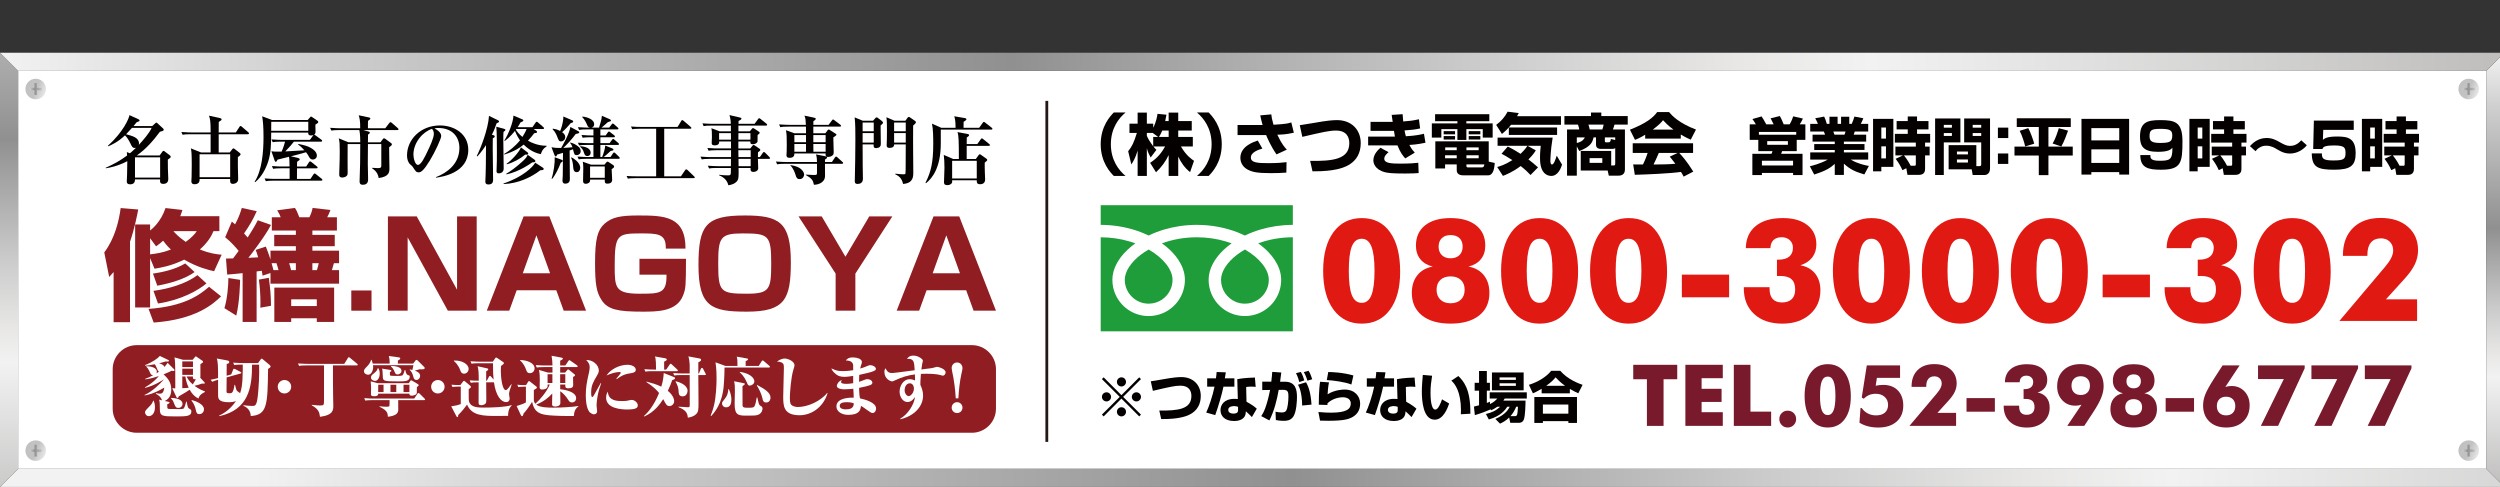 <?xml version="1.0" encoding="utf-8"?>
<!-- Generator: Adobe Illustrator 15.1.0, SVG Export Plug-In . SVG Version: 6.00 Build 0)  -->
<!DOCTYPE svg PUBLIC "-//W3C//DTD SVG 1.1//EN" "http://www.w3.org/Graphics/SVG/1.1/DTD/svg11.dtd">
<svg version="1.1" id="レイヤー_1" xmlns="http://www.w3.org/2000/svg" xmlns:xlink="http://www.w3.org/1999/xlink" x="0px"
	 y="0px" width="454.5px" height="88.523px" viewBox="0 0 454.5 88.523" enable-background="new 0 0 454.5 88.523"
	 xml:space="preserve">
<rect x="0" y="0" width="454.5" height="88.523" fill="#333333" stroke="none"/>
<g>
	<rect x="3.3" y="12.885" fill="#FFFFFF" width="448.7" height="72.342"/>
	
		<linearGradient id="SVGID_1_" gradientUnits="userSpaceOnUse" x1="-767.175" y1="-1704.597" x2="-300.615" y2="-1704.597" gradientTransform="matrix(-1 0 0 -1 -254.276 -1617.723)">
		<stop  offset="0.006" style="stop-color:#C0BFBE"/>
		<stop  offset="0.253" style="stop-color:#F2F2F2"/>
		<stop  offset="0.306" style="stop-color:#E8E7E6"/>
		<stop  offset="0.411" style="stop-color:#CBCBCB"/>
		<stop  offset="0.557" style="stop-color:#9D9D9D"/>
		<stop  offset="0.596" style="stop-color:#909090"/>
		<stop  offset="0.871" style="stop-color:#CECECE"/>
		<stop  offset="1" style="stop-color:#F2F2F2"/>
	</linearGradient>
	<polygon fill="url(#SVGID_1_)" points="3.3,85.224 452,85.224 455.3,88.523 0,88.523 	"/>
	
		<linearGradient id="SVGID_2_" gradientUnits="userSpaceOnUse" x1="-2208.985" y1="660.742" x2="-2130.047" y2="660.742" gradientTransform="matrix(0 -1 1 0 -207.093 -2120.462)">
		<stop  offset="0.006" style="stop-color:#C0BFBE"/>
		<stop  offset="0.253" style="stop-color:#F2F2F2"/>
		<stop  offset="0.306" style="stop-color:#E8E7E6"/>
		<stop  offset="0.411" style="stop-color:#CBCBCB"/>
		<stop  offset="0.557" style="stop-color:#9D9D9D"/>
		<stop  offset="0.596" style="stop-color:#909090"/>
		<stop  offset="0.871" style="stop-color:#CECECE"/>
		<stop  offset="1" style="stop-color:#F2F2F2"/>
	</linearGradient>
	<polygon fill="url(#SVGID_2_)" points="455.3,9.585 455.3,88.523 452,85.224 452,12.885 	"/>
	
		<linearGradient id="SVGID_3_" gradientUnits="userSpaceOnUse" x1="-255.926" y1="-1713.536" x2="-255.926" y2="-1595.334" gradientTransform="matrix(-1 0 0 -1 -254.276 -1617.723)">
		<stop  offset="0.006" style="stop-color:#C0BFBE"/>
		<stop  offset="0.253" style="stop-color:#F2F2F2"/>
		<stop  offset="0.306" style="stop-color:#E8E7E6"/>
		<stop  offset="0.411" style="stop-color:#CBCBCB"/>
		<stop  offset="0.557" style="stop-color:#9D9D9D"/>
		<stop  offset="0.596" style="stop-color:#909090"/>
		<stop  offset="0.871" style="stop-color:#CECECE"/>
		<stop  offset="1" style="stop-color:#F2F2F2"/>
	</linearGradient>
	<polygon fill="url(#SVGID_3_)" points="3.3,12.885 3.3,85.224 0,88.523 0,9.585 	"/>
	
		<linearGradient id="SVGID_4_" gradientUnits="userSpaceOnUse" x1="-709.576" y1="-1628.958" x2="-254.276" y2="-1628.958" gradientTransform="matrix(-1 0 0 -1 -254.276 -1617.723)">
		<stop  offset="0.006" style="stop-color:#C0BFBE"/>
		<stop  offset="0.253" style="stop-color:#F2F2F2"/>
		<stop  offset="0.306" style="stop-color:#E8E7E6"/>
		<stop  offset="0.411" style="stop-color:#CBCBCB"/>
		<stop  offset="0.557" style="stop-color:#9D9D9D"/>
		<stop  offset="0.596" style="stop-color:#909090"/>
		<stop  offset="0.871" style="stop-color:#CECECE"/>
		<stop  offset="1" style="stop-color:#F2F2F2"/>
	</linearGradient>
	<polygon fill="url(#SVGID_4_)" points="0,9.585 455.3,9.585 452,12.885 3.3,12.885 	"/>
	<g>
		<g>
			<g>
				
					<linearGradient id="SVGID_5_" gradientUnits="userSpaceOnUse" x1="-699.902" y1="-1698.322" x2="-707.212" y2="-1701.366" gradientTransform="matrix(-1 0 0 -1 -254.276 -1617.723)">
					<stop  offset="0" style="stop-color:#8D8D8D"/>
					<stop  offset="0.104" style="stop-color:#C2C1C1"/>
					<stop  offset="0.442" style="stop-color:#C2C2C2"/>
					<stop  offset="0.724" style="stop-color:#F0F0F0"/>
					<stop  offset="0.871" style="stop-color:#BDBCBC"/>
					<stop  offset="1" style="stop-color:#8C8C8C"/>
				</linearGradient>
				<circle fill="url(#SVGID_5_)" cx="448.811" cy="81.925" r="1.87"/>
			</g>
		</g>
		
			<linearGradient id="SVGID_6_" gradientUnits="userSpaceOnUse" x1="-704.169" y1="-1699.648" x2="-702.003" y2="-1699.648" gradientTransform="matrix(-1 0 0 -1 -254.276 -1617.723)">
			<stop  offset="0.006" style="stop-color:#C0BFBE"/>
			<stop  offset="0.596" style="stop-color:#909090"/>
			<stop  offset="1" style="stop-color:#CECECE"/>
		</linearGradient>
		<polygon fill="url(#SVGID_6_)" points="447.727,82.142 448.595,82.142 448.595,83.006 449.025,83.006 449.025,82.142 
			449.893,82.142 449.893,81.709 449.025,81.709 449.025,80.844 448.595,80.844 448.595,81.709 447.727,81.709 		"/>
	</g>
	<g>
		<g>
			<g>
				
					<linearGradient id="SVGID_7_" gradientUnits="userSpaceOnUse" x1="-699.898" y1="-1632.58" x2="-707.213" y2="-1635.626" gradientTransform="matrix(-1 0 0 -1 -254.276 -1617.723)">
					<stop  offset="0" style="stop-color:#8D8D8D"/>
					<stop  offset="0.104" style="stop-color:#C2C1C1"/>
					<stop  offset="0.442" style="stop-color:#C2C2C2"/>
					<stop  offset="0.724" style="stop-color:#F0F0F0"/>
					<stop  offset="0.871" style="stop-color:#BDBCBC"/>
					<stop  offset="1" style="stop-color:#8C8C8C"/>
				</linearGradient>
				<circle fill="url(#SVGID_7_)" cx="448.811" cy="16.185" r="1.871"/>
			</g>
		</g>
		
			<linearGradient id="SVGID_8_" gradientUnits="userSpaceOnUse" x1="-704.169" y1="-1633.908" x2="-702.003" y2="-1633.908" gradientTransform="matrix(-1 0 0 -1 -254.276 -1617.723)">
			<stop  offset="0.006" style="stop-color:#C0BFBE"/>
			<stop  offset="0.596" style="stop-color:#909090"/>
			<stop  offset="1" style="stop-color:#CECECE"/>
		</linearGradient>
		<polygon fill="url(#SVGID_8_)" points="447.727,16.401 448.595,16.401 448.595,17.266 449.025,17.266 449.025,16.401 
			449.893,16.401 449.893,15.969 449.025,15.969 449.025,15.102 448.595,15.102 448.595,15.969 447.727,15.969 		"/>
	</g>
	<g>
		<g>
			<g>
				
					<linearGradient id="SVGID_9_" gradientUnits="userSpaceOnUse" x1="-257.582" y1="-1698.322" x2="-264.888" y2="-1701.364" gradientTransform="matrix(-1 0 0 -1 -254.276 -1617.723)">
					<stop  offset="0" style="stop-color:#8D8D8D"/>
					<stop  offset="0.104" style="stop-color:#C2C1C1"/>
					<stop  offset="0.442" style="stop-color:#C2C2C2"/>
					<stop  offset="0.724" style="stop-color:#F0F0F0"/>
					<stop  offset="0.871" style="stop-color:#BDBCBC"/>
					<stop  offset="1" style="stop-color:#8C8C8C"/>
				</linearGradient>
				<circle fill="url(#SVGID_9_)" cx="6.49" cy="81.925" r="1.87"/>
			</g>
		</g>
		
			<linearGradient id="SVGID_10_" gradientUnits="userSpaceOnUse" x1="-261.85" y1="-1699.648" x2="-259.685" y2="-1699.648" gradientTransform="matrix(-1 0 0 -1 -254.276 -1617.723)">
			<stop  offset="0.006" style="stop-color:#C0BFBE"/>
			<stop  offset="0.596" style="stop-color:#909090"/>
			<stop  offset="1" style="stop-color:#CECECE"/>
		</linearGradient>
		<polygon fill="url(#SVGID_10_)" points="5.408,82.142 6.274,82.142 6.274,83.006 6.706,83.006 6.706,82.142 7.573,82.142 
			7.573,81.709 6.706,81.709 6.706,80.844 6.274,80.844 6.274,81.709 5.408,81.709 		"/>
	</g>
	<g>
		<g>
			<g>
				
					<linearGradient id="SVGID_11_" gradientUnits="userSpaceOnUse" x1="-257.582" y1="-1632.583" x2="-264.892" y2="-1635.627" gradientTransform="matrix(-1 0 0 -1 -254.276 -1617.723)">
					<stop  offset="0" style="stop-color:#8D8D8D"/>
					<stop  offset="0.104" style="stop-color:#C2C1C1"/>
					<stop  offset="0.442" style="stop-color:#C2C2C2"/>
					<stop  offset="0.724" style="stop-color:#F0F0F0"/>
					<stop  offset="0.871" style="stop-color:#BDBCBC"/>
					<stop  offset="1" style="stop-color:#8C8C8C"/>
				</linearGradient>
				<circle fill="url(#SVGID_11_)" cx="6.49" cy="16.185" r="1.871"/>
			</g>
		</g>
		
			<linearGradient id="SVGID_12_" gradientUnits="userSpaceOnUse" x1="-261.85" y1="-1633.908" x2="-259.685" y2="-1633.908" gradientTransform="matrix(-1 0 0 -1 -254.276 -1617.723)">
			<stop  offset="0.006" style="stop-color:#C0BFBE"/>
			<stop  offset="0.596" style="stop-color:#909090"/>
			<stop  offset="1" style="stop-color:#CECECE"/>
		</linearGradient>
		<polygon fill="url(#SVGID_12_)" points="5.408,16.401 6.274,16.401 6.274,17.266 6.706,17.266 6.706,16.401 7.573,16.401 
			7.573,15.969 6.706,15.969 6.706,15.102 6.274,15.102 6.274,15.969 5.408,15.969 		"/>
	</g>
</g>
<circle fill="#FFFFFF" cx="410.613" cy="83.907" r="1.085"/>
<g>
	<path fill="#040000" d="M204.62,20.451c-1.241,1.047-2.665,2.871-2.665,5.768c0,2.896,1.423,4.721,2.665,5.768h-2.13
		c-0.584-0.597-2.384-2.433-2.384-5.768c0-3.334,1.801-5.171,2.384-5.768H204.62z"/>
	<path fill="#040000" d="M212.462,22.009v-1.533h1.741v1.533h2.457v1.728h-2.457v1.156h2.652v1.74h-2.154
		c0.888,1.569,1.861,2.264,2.373,2.604l-0.718,2.056c-0.949-0.742-1.654-1.739-2.154-2.822v3.516h-1.741V28.19
		c-0.547,1.179-1.337,2.237-2.298,3.126l-1.071-1.716c1.399-0.9,2.13-1.921,2.726-2.968h-2.128c0.267,0.341,0.376,0.451,0.547,0.609
		l-1.046,1.387c-0.513-0.961-0.573-1.203-0.693-1.703v5.061h-1.678v-4.6c-0.415,1.4-0.866,2.093-1.144,2.507l-0.573-2.396
		c0.718-0.9,1.046-1.605,1.582-3.334h-1.349v-1.679h1.484v-2.008h1.678v2.008h1.156v0.743c0.584-1.132,0.729-2.155,0.778-2.531
		l1.631,0.158c-0.049,0.303-0.109,0.608-0.231,1.156h0.63V22.009z M210.552,24.892l-0.997-0.729h-1.058v0.535
		c0.231,0.561,0.656,1.229,1.155,1.886v-1.691L210.552,24.892L210.552,24.892z M212.462,24.892v-1.156h-1.155
		c-0.244,0.584-0.499,0.998-0.609,1.156H212.462z"/>
	<path fill="#040000" d="M217.605,31.986c1.24-1.047,2.665-2.871,2.665-5.767s-1.424-4.72-2.665-5.767h2.129
		c0.583,0.596,2.384,2.433,2.384,5.767c0,3.333-1.801,5.171-2.384,5.767H217.605z"/>
	<path fill="#040000" d="M231.121,20.792c0.061,0.511,0.109,0.888,0.4,1.887c2.387-0.147,2.666-0.233,3.237-0.427l0.464,1.874
		c-1.411,0.316-2.046,0.327-3.006,0.365c0.766,1.667,1.387,2.348,1.729,2.714l-1.875,0.863c-1.046-1.484-1.728-3.114-1.886-3.515
		h-5.196v-1.826h4.551c-0.218-0.73-0.326-1.29-0.426-1.752L231.121,20.792z M229.501,27.01c-0.631,0.183-2.094,0.633-2.094,1.63
		c0,0.949,1.267,1.021,3.153,1.021c1.715,0,2.628-0.096,3.333-0.182l-0.035,1.898c-0.839,0.074-1.753,0.099-2.859,0.099
		c-2.482,0-3.371-0.207-4.214-0.669c-0.644-0.353-1.287-1.047-1.287-2.117c0-2.116,2.484-2.919,3.165-3.139L229.501,27.01z"/>
	<path fill="#040000" d="M238.186,29.248c4.123,0.062,7.118-0.279,7.118-3.225c0-1.047-0.463-2.287-2.422-2.287
		c-1.216,0-2.471,0.292-6.12,1.144l-0.462-2.118c0.718-0.098,1.227-0.183,2.481-0.401c2.664-0.475,3.552-0.523,4.319-0.523
		c2.481,0,4.282,1.631,4.282,4.185c0,3.869-3.504,4.586-4.489,4.782c-0.839,0.17-1.958,0.353-4.282,0.341L238.186,29.248z"/>
	<path fill="#040000" d="M254.996,20.756c0.035,0.572,0.061,0.937,0.109,1.326c1.179-0.098,1.702-0.134,2.857-0.401l0.218,1.667
		c-1.094,0.231-1.276,0.243-2.834,0.365c0.073,0.438,0.122,0.657,0.244,1.059c1.802-0.097,2.725-0.317,3.285-0.45l0.277,1.63
		c-1.446,0.316-2.65,0.39-2.93,0.401c0.402,0.754,0.693,1.083,0.984,1.4l-1.728,1.046c-0.341-0.376-0.862-0.962-1.424-2.374
		c-0.084,0.013-0.109,0.013-0.243,0.013h-5.085v-1.606h4.866c-0.048-0.243-0.061-0.329-0.168-1.033h-4.26v-1.644h4.027
		c-0.136-0.839-0.146-0.936-0.185-1.265L254.996,20.756z M252.441,27.666c-0.27,0.231-0.78,0.658-0.78,1.193
		c0,0.827,1.313,0.888,2.945,0.888c1.775,0,2.761-0.098,3.235-0.158l0.073,1.873c-0.428,0.036-1.095,0.084-2.468,0.084
		c-2.325,0-3.102-0.097-3.64-0.231c-1.91-0.487-2.129-1.74-2.129-2.153c0-1.143,0.888-1.935,1.29-2.3L252.441,27.666z"/>
	<path fill="#040000" d="M260.901,20.756h9.856v1.277h-4.173v0.401h4.782v2.58h-1.802V23.48h-2.98v1.959h-1.629V23.48h-2.919v1.534
		h-1.729v-2.58h4.648v-0.401h-4.055V20.756L260.901,20.756z M264.833,29.893h-2.118v0.73h-1.774v-4.927h9.71v3.687l1.095,0.254
		c-0.062,0.768-0.193,2.24-1.218,2.24h-4.513c-0.367,0-1.182-0.098-1.182-0.914V29.893L264.833,29.893z M262.461,23.834h2.068v0.584
		h-2.068V23.834z M262.461,24.734h2.068v0.633h-2.068V24.734z M262.715,28.225v0.547h2.118v-0.547H262.715z M262.74,26.803v0.499
		h2.093v-0.499H262.74z M266.597,26.803v0.499h2.227v-0.499H266.597z M266.597,28.225v0.547h2.227v-0.547H266.597z M266.597,30.173
		c0,0.17,0.074,0.255,0.243,0.255h2.556c0.28,0,0.354-0.047,0.463-0.535h-3.262V30.173z M267.012,23.834h2.115v0.584h-2.115V23.834z
		 M267.012,24.734h2.115v0.633h-2.115V24.734z"/>
	<path fill="#040000" d="M274.707,22.69c-0.668,0.852-1.252,1.326-1.654,1.667l-1.047-1.654c0.914-0.682,1.485-1.327,2.083-2.398
		l2.019,0.255c-0.097,0.183-0.17,0.317-0.305,0.56h7.983v1.57L274.707,22.69L274.707,22.69z M274.111,26.645
		c0.378,0.182,1.12,0.548,2.323,1.326c0.184-0.17,0.817-0.778,1.253-1.46h-5.426v-1.496h10.014
		c-0.412,2.519-0.412,4.076-0.412,4.198c0,0.231,0,0.693,0.303,0.693c0.327,0,0.656-1.01,0.85-1.606l0.964,1.631
		c-0.16,0.535-0.709,2.055-1.962,2.055c-0.509,0-0.949-0.219-1.265-0.536c-0.704-0.706-0.778-1.983-0.778-2.749
		c0-0.998,0.099-1.898,0.135-2.19h-2.397l1.497,0.827c-0.196,0.316-0.523,0.853-1.34,1.643c0.658,0.499,1.168,0.938,1.742,1.448
		l-1.364,1.388c-0.292-0.316-0.877-0.926-1.788-1.63c-1.473,1.107-2.642,1.558-3.225,1.789l-1.046-1.618
		c0.498-0.134,1.458-0.414,2.763-1.252c-0.963-0.621-1.584-0.95-1.972-1.157L274.111,26.645z M283.079,23.177v1.35h-8.771v-1.35
		H283.079z"/>
	<path fill="#040000" d="M286.664,26.62v5.317h-1.777v-8.396h2.215c-0.014-0.157-0.086-0.572-0.221-0.888h-2.47v-1.558h4.83v-0.632
		h1.876v0.632h4.804v1.558h-2.408c-0.099,0.365-0.146,0.523-0.29,0.888h2.188v7.3c0,1.095-0.973,1.095-1.229,1.095h-1.702
		l-0.207-0.936h-4.893v-3.566h5.536v2.653h0.475c0.122,0,0.256-0.061,0.256-0.304v-2.859c-0.121,0.085-0.219,0.145-0.681,0.145
		h-1.886c-0.23,0-0.926-0.012-0.926-0.754v-1.34h-0.448c-0.183,0.878-0.5,1.68-2.594,2.484L286.664,26.62z M286.664,24.976V26
		c1.083-0.269,1.313-0.742,1.461-1.024H286.664z M288.78,22.654c0.05,0.146,0.158,0.511,0.232,0.888h2.287
		c0.145-0.413,0.169-0.487,0.241-0.888H288.78z M288.986,28.751v0.863h2.313v-0.863H288.986z M292.321,25.878
		c0.364,0,0.487-0.086,0.535-0.608l0.79,0.183v-0.476h-1.885v0.659c0,0.243,0.159,0.243,0.242,0.243H292.321z"/>
	<path fill="#040000" d="M299.094,24.491c-0.962,0.584-1.401,0.766-1.849,0.936l-0.927-1.849c2.971-1.167,4.235-2.189,4.952-3.2
		h2.166c0.524,0.621,1.767,1.995,4.894,3.176l-0.95,1.837c-0.365-0.158-0.948-0.415-1.814-0.938v0.743h-6.472V24.491L299.094,24.491
		z M306.089,32.108c-0.12-0.232-0.255-0.488-0.486-0.853c-2.068,0.292-6.206,0.463-8.396,0.523l-0.293-1.886
		c0.062,0.013,1.607,0.013,1.777,0.013c0.098-0.194,0.499-1.01,0.852-2.104h-2.714v-1.752h10.973v1.752h-2.518
		c0.55,0.596,1.364,1.483,2.556,3.395L306.089,32.108z M304.24,23.567c-1.06-0.791-1.581-1.375-1.899-1.715
		c-0.292,0.377-0.765,0.888-1.873,1.715H304.24z M304.994,27.801h-3.42c-0.438,1.022-0.584,1.338-0.961,2.104
		c1.436-0.013,2.75-0.013,3.967-0.134c-0.513-0.681-0.777-0.999-1.022-1.29L304.994,27.801z"/>
</g>
<g>
	<path fill="#040000" d="M319.219,22.608c-0.339-0.583-0.462-0.739-0.629-0.964l1.66-0.482c0.157,0.223,0.528,0.795,0.854,1.446
		h1.347c-0.192-0.393-0.226-0.459-0.551-1.1l1.672-0.413c0.181,0.324,0.416,0.763,0.709,1.513h1.074
		c0.351-0.549,0.583-1.245,0.651-1.458l1.76,0.402c-0.112,0.273-0.371,0.753-0.572,1.056h1.021v2.816h-1.571v2.052h-2.658
		c-0.021,0.068-0.146,0.403-0.169,0.482h3.884v3.87h-1.718v-0.391h-5.666v0.391h-1.738v-3.87h3.479
		c0.075-0.157,0.145-0.325,0.179-0.482h-2.579v-2.052h-1.56v-2.816H319.219z M326.554,23.988h-6.787v0.506h6.787V23.988z
		 M320.315,29.226v0.854h5.665v-0.854H320.315z M321.282,25.66v0.659h3.758V25.66H321.282z"/>
	<path fill="#040000" d="M329.029,30.226c0.427-0.103,1.851-0.438,3.264-1.211h-3.195v-1.303h4.464v-0.447h-3.736v-1.077h3.736
		v-0.45h-4.038v-1.257h2.267c-0.092-0.292-0.135-0.393-0.226-0.572h-2.467v-1.39h1.401c-0.135-0.338-0.292-0.673-0.495-1.021
		l1.627-0.304c0.192,0.393,0.326,0.73,0.481,1.325h0.484v-1.291h1.48v1.291h0.63v-1.291h1.49v1.291h0.449
		c0.191-0.382,0.391-0.988,0.483-1.325l1.627,0.304c-0.103,0.258-0.271,0.673-0.461,1.021h1.346v1.39h-2.444l-0.192,0.572h2.266
		v1.257h-4.051v0.448h3.748v1.078h-3.748v0.447h4.42v1.302h-3.197c1.291,0.752,2.614,1.033,3.322,1.157l-0.83,1.547
		c-1.752-0.537-2.548-0.909-3.716-1.961v2.05h-1.659v-2.007c-0.787,0.697-1.515,1.223-3.736,1.929L329.029,30.226z M333.293,23.909
		c0.032,0.089,0.179,0.493,0.213,0.572h1.827c0.033-0.09,0.091-0.203,0.181-0.572H333.293z"/>
	<path fill="#040000" d="M340.52,21.609h3.692v8.728h-2.187v0.808h-1.503v-9.536H340.52z M342.025,23.18v2.02h0.841v-2.02H342.025z
		 M342.025,26.601v2.199h0.841v-2.199H342.025z M345.953,28.252h-1.369v-1.605h3.713v-0.728h-3.813v-1.584h2.343v-0.807h-2.021
		v-1.516h2.021v-0.841h1.692v0.841h2.077v1.516h-2.077v0.807h2.381v1.584h-0.921v0.728h0.831v1.605h-0.831v2.387
		c0,0.316,0,1.156-1.134,1.156h-2.063l-0.215-1.211l-0.706,0.351c-0.36-0.799-0.683-1.336-1.233-2.066L345.953,28.252z
		 M348.039,30.135c0.191,0,0.258-0.057,0.258-0.291v-1.592h-2.154c0.135,0.168,0.674,0.839,1.223,1.883H348.039z"/>
	<path fill="#040000" d="M351.803,21.541h4.598v4.343h-3.018v5.933h-1.581L351.803,21.541L351.803,21.541z M353.385,22.698v0.516
		h1.47v-0.516H353.385z M353.385,24.19v0.527h1.47V24.19H353.385z M359.298,30.202h0.549c0.337,0,0.337-0.168,0.337-0.368v-3.949
		h-3.098v-4.343h4.702v9.076c0,1.189-0.931,1.202-0.998,1.202h-2.156l-0.178-1.033h-4.196V26.39h5.038V30.202z M355.773,27.544
		v0.528h1.998v-0.528H355.773z M355.773,28.991v0.561h1.998v-0.561H355.773z M358.634,22.698v0.516h1.55v-0.516H358.634z
		 M358.634,24.19v0.527h1.55V24.19H358.634z"/>
	<path fill="#040000" d="M365.105,23.203v1.895h-1.886v-1.895H365.105z M365.105,27.903v1.896h-1.886v-1.896H365.105z"/>
	<path fill="#040000" d="M366.649,21.497h9.816v1.594h-4.061v3.565h4.421v1.617h-4.421v3.567h-1.751v-3.567h-4.421v-1.617h4.421
		v-3.565h-4.005V21.497z M368.736,23.292c0.402,0.705,0.919,2.198,1.088,2.828l-1.649,0.493c-0.135-0.606-0.505-1.883-0.998-2.828
		L368.736,23.292z M375.973,23.753c-0.135,0.401-0.729,2.061-1.225,2.871l-1.58-0.529c0.514-0.851,0.93-2.142,1.119-2.791
		L375.973,23.753z"/>
	<path fill="#040000" d="M378.412,21.609h8.661v10.13h-1.795v-0.449h-5.071v0.449h-1.793v-10.13H378.412z M385.278,23.292h-5.071
		v2.232h5.071V23.292z M385.278,27.152h-5.071v2.468h5.071V27.152z"/>
	<path fill="#040000" d="M390.938,28.194c-0.024,0.584,0.078,1.032,1.672,1.032c1.905,0,2.343-0.211,2.333-2.355
		c-0.349,0.35-0.742,0.73-2.682,0.73c-2.603,0-3.208-1.043-3.208-2.76c0-2.568,1.257-3.006,3.624-3.006
		c2.691,0,4.094,0.303,4.094,3.826c0,3.926-0.214,5.194-3.904,5.194c-2.313,0-3.77-0.338-3.759-2.66H390.938z M394.921,24.627
		c0-1.032-0.528-1.201-2.267-1.201c-1.673,0-1.862,0.348-1.862,1.358c0,0.829,0.358,1.202,1.886,1.202
		C394.427,25.987,394.921,25.805,394.921,24.627z"/>
	<path fill="#040000" d="M398.035,21.609h3.689v8.728h-2.186v0.808h-1.504V21.609L398.035,21.609z M399.539,23.18v2.02h0.841v-2.02
		H399.539z M399.539,26.601v2.199h0.841v-2.199H399.539z M403.464,28.252h-1.367v-1.605h3.711v-0.728h-3.813v-1.584h2.345v-0.807
		h-2.021v-1.516h2.021v-0.841h1.694v0.841h2.075v1.516h-2.075v0.807h2.378v1.584h-0.918v0.728h0.83v1.605h-0.83v2.387
		c0,0.316,0,1.156-1.134,1.156h-2.064l-0.213-1.211l-0.707,0.351c-0.359-0.799-0.684-1.336-1.234-2.066L403.464,28.252z
		 M405.551,30.135c0.19,0,0.257-0.057,0.257-0.291v-1.592h-2.153c0.136,0.168,0.675,0.839,1.224,1.883H405.551z"/>
	<path fill="#040000" d="M419.379,26.411c-0.662,0.829-1.794,1.502-3.052,1.502c-1.043,0-1.74-0.403-2.21-0.685
		c-0.717-0.427-1.269-0.739-2.121-0.739c-0.225,0-1.188,0-1.941,0.997l-1.021-0.919c0.426-0.446,1.379-1.479,3.04-1.479
		c1.031,0,1.773,0.414,2.276,0.696c0.83,0.472,1.314,0.74,1.988,0.74c1.143,0,1.782-0.751,2.027-1.022L419.379,26.411z"/>
	<path fill="#040000" d="M427.911,21.924v1.682h-5.544l-0.065,1.807c0.381-0.291,0.83-0.595,2.612-0.595
		c1.885,0,3.345,0.27,3.345,3.03c0,2.288-0.943,3.006-3.893,3.006c-3.029,0-4.052-0.461-4.086-2.962h1.84
		c0,0.865,0.136,1.279,2.032,1.279c1.875,0,2.267-0.202,2.267-1.323c0-0.978-0.146-1.404-2.02-1.404
		c-1.94,0-2.065,0.324-2.166,0.641h-1.695l0.125-5.161L427.911,21.924L427.911,21.924z"/>
	<path fill="#040000" d="M429.396,21.609h3.691v8.728H430.9v0.808h-1.504V21.609z M430.9,23.18v2.02h0.844v-2.02H430.9z
		 M430.9,26.601v2.199h0.844v-2.199H430.9z M434.829,28.252h-1.369v-1.605h3.712v-0.728h-3.813v-1.584h2.343v-0.807h-2.019v-1.516
		h2.019v-0.841h1.695v0.841h2.075v1.516h-2.075v0.807h2.377v1.584h-0.92v0.728h0.83v1.605h-0.83v2.387c0,0.316,0,1.156-1.132,1.156
		h-2.064l-0.211-1.211l-0.708,0.351c-0.359-0.799-0.684-1.336-1.234-2.066L434.829,28.252z M436.914,30.135
		c0.19,0,0.258-0.057,0.258-0.291v-1.592h-2.153c0.135,0.168,0.673,0.839,1.224,1.883H436.914z"/>
</g>
<g>
	<path fill="#040000" d="M200.646,75.701l-0.321-0.32l3.244-3.23l-3.244-3.232l0.321-0.32l3.232,3.242l3.231-3.242l0.32,0.32
		l-3.241,3.232l3.241,3.23l-0.32,0.32l-3.231-3.24L200.646,75.701z M201.995,72.15c0,0.449-0.37,0.83-0.828,0.83
		c-0.46,0-0.838-0.373-0.838-0.83c0-0.459,0.377-0.83,0.838-0.83C201.625,71.32,201.995,71.703,201.995,72.15z M204.708,69.435
		c0,0.438-0.36,0.826-0.829,0.826c-0.458,0-0.827-0.377-0.827-0.826c0-0.469,0.378-0.838,0.827-0.838
		C204.347,68.597,204.708,68.976,204.708,69.435z M204.708,74.861c0,0.451-0.36,0.838-0.829,0.838c-0.458,0-0.827-0.377-0.827-0.838
		c0-0.457,0.378-0.826,0.827-0.826C204.347,74.035,204.708,74.414,204.708,74.861z M207.431,72.15c0,0.449-0.371,0.83-0.838,0.83
		c-0.449,0-0.829-0.373-0.829-0.83c0-0.459,0.38-0.83,0.829-0.83C207.061,71.32,207.431,71.703,207.431,72.15z"/>
	<path fill="#040000" d="M210.757,74.633c3.383,0.051,5.838-0.227,5.838-2.645c0-0.855-0.38-1.873-1.987-1.873
		c-0.997,0-2.025,0.238-5.016,0.938l-0.38-1.738c0.589-0.076,1.008-0.148,2.034-0.33c2.185-0.389,2.913-0.43,3.542-0.43
		c2.035,0,3.511,1.34,3.511,3.432c0,3.174-2.872,3.762-3.681,3.922c-0.688,0.139-1.606,0.289-3.513,0.279L210.757,74.633z"/>
	<path fill="#040000" d="M222.854,67.689c-0.029,0.18-0.16,0.938-0.179,1.088h1.736v1.518h-1.985
		c-0.311,1.516-0.967,3.68-1.495,5.168l-1.646-0.459c0.449-0.918,1.176-3.025,1.517-4.709h-1.338v-1.518h1.595
		c0.08-0.547,0.1-0.809,0.122-1.145L222.854,67.689z M228.281,70.336c-0.238-0.023-0.497-0.051-0.808-0.051
		c-0.359,0-0.671,0.039-0.92,0.068l0.059,2.676c1.27,0.719,1.62,1.047,1.869,1.275l-0.888,1.518
		c-0.271-0.289-0.66-0.648-1.099-1.049l-0.012,0.211c-0.05,1.127-1.016,1.555-2.121,1.555c-1.668,0-2.475-0.885-2.475-1.984
		c0-0.879,0.588-2.047,2.553-2.047c0.248,0,0.419,0.012,0.597,0.029l-0.1-3.598c0.47-0.094,1.258-0.242,3.206-0.303L228.281,70.336z
		 M225.08,73.965c-0.19-0.07-0.379-0.139-0.716-0.139c-0.141,0-1.071,0.012-1.071,0.688c0,0.209,0.111,0.678,0.958,0.678
		c0.82,0,0.829-0.418,0.829-0.668V73.965L225.08,73.965z"/>
	<path fill="#040000" d="M232.938,67.72c-0.051,0.389-0.101,0.816-0.219,1.674h0.855c1.985,0,2.215,1.477,2.215,2.826
		c0,0.566-0.07,2.73-0.709,3.58c-0.506,0.668-1.176,0.707-1.684,0.707c-0.658,0-1.098-0.08-1.448-0.141l-0.059-1.516
		c0.368,0.07,0.719,0.139,1.166,0.139c0.501,0,0.668-0.188,0.769-0.336c0.279-0.41,0.409-1.775,0.409-2.494
		c0-0.797-0.021-1.297-0.969-1.289l-0.799,0.012c-0.336,1.914-0.815,3.82-1.693,5.553l-1.479-0.785
		c0.44-0.67,0.97-1.646,1.608-4.758l-1.425,0.02v-1.518h1.645c0.09-0.729,0.14-1.316,0.171-1.783L232.938,67.72z M236.218,69.457
		c-0.092-0.359-0.31-1.088-0.608-1.605l0.879-0.238c0.289,0.457,0.529,1.154,0.63,1.543L236.218,69.457z M236.735,73.726
		c-0.049-2.496-0.559-3.414-0.757-3.781l1.458-0.449c0.496,0.85,0.875,2.057,0.994,4.061L236.735,73.726z M237.693,69.207
		c-0.029-0.109-0.287-0.947-0.658-1.557l0.868-0.24c0.109,0.172,0.319,0.473,0.66,1.539L237.693,69.207z"/>
	<path fill="#040000" d="M241.61,69.515c-0.149,0.709-0.229,1.568-0.25,2.166c1.349-0.859,2.924-0.859,3.093-0.859
		c1.824,0,2.822,1.178,2.822,2.574c0,1.336-0.708,2.086-1.555,2.514c-0.479,0.238-1.277,0.588-4.212,0.588
		c-0.916,0-1.127-0.01-1.525-0.029l-0.3-1.566c1.018,0.1,1.767,0.119,2.306,0.119c2.842,0,3.581-0.678,3.581-1.664
		c0-1.078-1.178-1.137-1.417-1.137c-0.999,0-2.127,0.398-2.825,1.115v0.291l-1.575-0.051c0.012-2.674,0.17-3.713,0.239-4.172
		L241.61,69.515z M245.681,69.906c-1.217-0.49-3.483-0.768-4.47-0.809l0.27-1.465c0.559,0.008,2.543,0.049,4.566,0.627
		L245.681,69.906z"/>
	<path fill="#040000" d="M251.881,67.689c-0.027,0.18-0.158,0.938-0.178,1.088h1.735v1.518h-1.986
		c-0.308,1.516-0.967,3.68-1.495,5.168l-1.646-0.459c0.449-0.918,1.178-3.025,1.518-4.709h-1.341v-1.518h1.598
		c0.081-0.547,0.101-0.809,0.12-1.145L251.881,67.689z M257.309,70.336c-0.24-0.023-0.499-0.051-0.808-0.051
		c-0.359,0-0.67,0.039-0.919,0.068l0.059,2.676c1.269,0.719,1.616,1.047,1.867,1.275l-0.89,1.518
		c-0.27-0.289-0.657-0.648-1.095-1.049l-0.012,0.211c-0.049,1.127-1.018,1.555-2.125,1.555c-1.666,0-2.474-0.885-2.474-1.984
		c0-0.879,0.588-2.047,2.554-2.047c0.25,0,0.42,0.012,0.598,0.029l-0.099-3.598c0.47-0.094,1.256-0.242,3.203-0.303L257.309,70.336z
		 M254.105,73.965c-0.189-0.07-0.379-0.139-0.719-0.139c-0.141,0-1.066,0.012-1.066,0.688c0,0.209,0.109,0.678,0.958,0.678
		c0.818,0,0.827-0.418,0.827-0.668V73.965L254.105,73.965z"/>
	<path fill="#040000" d="M260.356,68.306c-0.169,1.029-0.289,2.018-0.289,3.057c0,0.908,0.07,3.1,0.868,3.1
		c0.509,0,0.947-1.047,1.228-1.863l1.296,0.758c-0.298,0.879-1.076,2.941-2.623,2.941c-2.105,0-2.346-3.418-2.346-5.088
		c0-1.027,0.109-2.254,0.178-3.051L260.356,68.306z M265.583,75.312c0.012-0.197,0.021-0.41,0.021-0.719
		c0-3.402-1.115-4.85-1.754-5.389l1.275-0.85c0.899,0.91,2.254,2.299,2.186,6.859L265.583,75.312z"/>
	<path fill="#040000" d="M272.213,73.945c-0.459,0.33-0.808,0.5-1.138,0.648l-0.169-0.26v0.127c-0.817,0.361-1.706,0.699-2.783,1.01
		l-0.159-1.557c0.277-0.051,0.34-0.068,0.927-0.229v-2.666h-0.798v-1.424h0.798v-2.143h1.416v2.143h0.561v1.424h-0.561v2.236
		c0.19-0.059,0.312-0.109,0.561-0.219l0.009,0.418c0.679-0.318,1.018-0.656,1.336-1.004h-1.386V71.32h6.745v1.131h-4.013
		c-0.108,0.176-0.159,0.246-0.25,0.379h4.032c-0.011,0.727-0.05,2.832-0.309,3.439c-0.23,0.561-0.648,0.6-0.957,0.6h-1.508
		l-0.199-0.969c-0.618,0.619-1.218,0.908-1.667,1.117l-0.848-0.857c1.878-0.797,2.395-1.785,2.614-2.213h-0.449
		c-0.369,0.568-1.146,1.674-3.351,2.313l-0.529-0.996c1.14-0.301,1.787-0.57,2.583-1.316h-0.509V73.945z M271.236,67.709h5.765
		v3.254h-5.765V67.709z M272.623,68.609v0.447h2.961v-0.447H272.623z M272.623,69.676v0.479h2.961v-0.479H272.623z M275.426,75.652
		c0.339,0,0.47-0.09,0.539-1.705h-0.319c-0.249,0.559-0.458,1.027-1.037,1.705H275.426z"/>
	<path fill="#040000" d="M280.269,70.681c-0.737,0.451-1.196,0.648-1.585,0.822l-0.729-1.541c1.567-0.496,3.073-1.344,4.06-2.553
		h1.638c1.338,1.578,3.48,2.363,4.06,2.553l-0.778,1.541c-0.348-0.164-0.886-0.41-1.536-0.799v0.809h-5.127v-0.832H280.269z
		 M278.942,72.17h7.752v4.719h-1.566v-0.33h-4.63v0.33h-1.556V72.17z M280.498,73.547v1.656h4.63v-1.656H280.498z M284.539,70.144
		c-0.867-0.619-1.438-1.217-1.734-1.547c-0.251,0.311-0.669,0.809-1.709,1.547H284.539z"/>
</g>
<g>
	<path fill="#E11913" d="M254.548,49.41c0,2.933-0.62,5.236-1.864,6.914c-1.242,1.676-2.95,2.514-5.123,2.514
		s-3.884-0.853-5.136-2.559c-1.253-1.705-1.875-4.054-1.875-7.043c0-2.984,0.625-5.326,1.875-7.031
		c1.252-1.705,2.964-2.556,5.136-2.556c2.207,0,3.925,0.854,5.15,2.563C253.938,43.92,254.548,46.318,254.548,49.41z
		 M245.212,49.234c0,2.021,0.186,3.496,0.56,4.428c0.377,0.931,0.972,1.396,1.789,1.396c0.801,0,1.388-0.469,1.763-1.404
		c0.375-0.934,0.563-2.407,0.563-4.42c0-1.998-0.188-3.467-0.563-4.412c-0.375-0.941-0.962-1.417-1.763-1.417
		c-0.826,0-1.423,0.463-1.794,1.385C245.395,45.715,245.212,47.195,245.212,49.234z"/>
	<path fill="#E11913" d="M266.97,48.463c1.204,0.219,2.139,0.746,2.804,1.586c0.666,0.837,1,1.904,1,3.201
		c0,1.752-0.622,3.121-1.864,4.104c-1.244,0.987-2.977,1.48-5.199,1.48c-2.218,0-3.94-0.491-5.182-1.48
		c-1.237-0.983-1.857-2.353-1.857-4.104c0-1.297,0.331-2.364,0.997-3.201c0.665-0.84,1.6-1.368,2.806-1.586
		c-0.979-0.236-1.731-0.685-2.261-1.346c-0.531-0.662-0.797-1.483-0.797-2.458c0-1.578,0.553-2.807,1.661-3.689
		c1.109-0.883,2.652-1.323,4.633-1.323c1.986,0,3.535,0.442,4.648,1.329c1.111,0.885,1.667,2.113,1.667,3.683
		c0,0.976-0.264,1.796-0.795,2.458C268.701,47.778,267.946,48.226,266.97,48.463z M263.71,55.135c0.792,0,1.416-0.221,1.876-0.659
		c0.459-0.437,0.688-1.04,0.688-1.806c0-0.748-0.229-1.34-0.688-1.775c-0.46-0.433-1.084-0.65-1.876-0.65
		c-0.784,0-1.403,0.218-1.858,0.65c-0.454,0.434-0.683,1.027-0.683,1.775c0,0.759,0.231,1.357,0.69,1.801
		C262.318,54.912,262.936,55.135,263.71,55.135z M263.71,46.96c0.674,0,1.207-0.191,1.604-0.571
		c0.397-0.379,0.595-0.895,0.595-1.555c0-0.656-0.194-1.171-0.581-1.542c-0.388-0.371-0.927-0.557-1.617-0.557
		c-0.674,0-1.206,0.188-1.592,0.563c-0.387,0.378-0.581,0.889-0.581,1.538c0,0.647,0.196,1.166,0.587,1.547
		C262.516,46.766,263.044,46.96,263.71,46.96z"/>
	<path fill="#E11913" d="M286.896,49.41c0,2.933-0.618,5.236-1.863,6.914c-1.241,1.676-2.95,2.514-5.124,2.514
		c-2.172,0-3.886-0.853-5.137-2.559c-1.251-1.705-1.875-4.054-1.875-7.043c0-2.984,0.624-5.326,1.875-7.031
		c1.254-1.705,2.965-2.556,5.137-2.556c2.207,0,3.925,0.854,5.151,2.563C286.284,43.92,286.896,46.318,286.896,49.41z
		 M277.559,49.234c0,2.021,0.186,3.496,0.562,4.428c0.374,0.931,0.973,1.396,1.788,1.396c0.802,0,1.389-0.469,1.764-1.404
		c0.375-0.934,0.563-2.407,0.563-4.42c0-1.998-0.188-3.467-0.563-4.412c-0.375-0.941-0.962-1.417-1.764-1.417
		c-0.824,0-1.424,0.463-1.793,1.385C277.744,45.715,277.559,47.195,277.559,49.234z"/>
	<path fill="#E11913" d="M303.07,49.41c0,2.933-0.62,5.236-1.862,6.914c-1.243,1.676-2.951,2.514-5.126,2.514
		c-2.174,0-3.884-0.853-5.135-2.559c-1.25-1.705-1.874-4.054-1.874-7.043c0-2.984,0.625-5.326,1.874-7.031
		c1.251-1.705,2.961-2.556,5.135-2.556c2.207,0,3.926,0.854,5.149,2.563C302.458,43.92,303.07,46.318,303.07,49.41z M293.732,49.234
		c0,2.021,0.189,3.496,0.563,4.428c0.373,0.931,0.97,1.396,1.786,1.396c0.801,0,1.388-0.469,1.765-1.404
		c0.373-0.934,0.561-2.407,0.561-4.42c0-1.998-0.188-3.467-0.561-4.412c-0.377-0.941-0.964-1.417-1.765-1.417
		c-0.825,0-1.424,0.463-1.795,1.385C293.92,45.715,293.732,47.195,293.732,49.234z"/>
	<path fill="#E11913" d="M305.761,54.049v-4.121h8.593v4.121H305.761z"/>
	<path fill="#E11913" d="M317.021,52.217h4.688v0.301c0,0.809,0.19,1.422,0.57,1.838c0.38,0.42,0.938,0.629,1.68,0.629
		c0.776,0,1.369-0.201,1.783-0.602c0.411-0.4,0.621-0.979,0.621-1.738c0-0.851-0.223-1.478-0.665-1.879
		c-0.439-0.398-1.135-0.597-2.078-0.597c-0.151,0-0.268,0.001-0.348,0.007c-0.081,0.004-0.155,0.006-0.222,0.006v-2.971h0.267
		c0.849,0,1.504-0.185,1.957-0.557c0.455-0.371,0.682-0.908,0.682-1.617c0-0.563-0.192-1.025-0.577-1.379
		c-0.382-0.354-0.872-0.53-1.469-0.53c-0.642,0-1.138,0.173-1.494,0.518c-0.351,0.348-0.538,0.835-0.555,1.467h-4.473
		c0.033-1.728,0.637-3.073,1.813-4.031c1.176-0.957,2.819-1.436,4.935-1.436c1.889,0,3.369,0.429,4.454,1.286
		c1.084,0.857,1.625,2.017,1.625,3.487c0,0.935-0.248,1.73-0.746,2.382c-0.499,0.654-1.221,1.129-2.173,1.422
		c1.152,0.213,2.051,0.714,2.691,1.511c0.64,0.797,0.962,1.814,0.962,3.05c0,1.795-0.638,3.252-1.915,4.373
		c-1.279,1.119-2.944,1.682-4.998,1.682c-2.157,0-3.862-0.58-5.123-1.738s-1.89-2.727-1.89-4.706v-0.177H317.021z"/>
	<path fill="#E11913" d="M347.221,49.41c0,2.933-0.622,5.236-1.862,6.914c-1.244,1.676-2.953,2.514-5.123,2.514
		c-2.175,0-3.887-0.853-5.138-2.559c-1.251-1.705-1.876-4.054-1.876-7.043c0-2.984,0.625-5.326,1.876-7.031
		c1.251-1.705,2.963-2.556,5.138-2.556c2.206,0,3.922,0.854,5.146,2.563C346.608,43.92,347.221,46.318,347.221,49.41z
		 M337.881,49.234c0,2.021,0.188,3.496,0.563,4.428c0.377,0.931,0.971,1.396,1.788,1.396c0.801,0,1.388-0.469,1.762-1.404
		c0.378-0.934,0.564-2.407,0.564-4.42c0-1.998-0.187-3.467-0.564-4.412c-0.374-0.941-0.961-1.417-1.762-1.417
		c-0.825,0-1.423,0.463-1.796,1.385C338.069,45.715,337.881,47.195,337.881,49.234z"/>
	<path fill="#E11913" d="M363.396,49.41c0,2.933-0.623,5.236-1.864,6.914c-1.241,1.676-2.949,2.514-5.124,2.514
		c-2.172,0-3.882-0.853-5.138-2.559c-1.248-1.705-1.874-4.054-1.874-7.043c0-2.984,0.626-5.326,1.874-7.031
		c1.256-1.705,2.966-2.556,5.138-2.556c2.207,0,3.924,0.854,5.149,2.563C362.782,43.92,363.396,46.318,363.396,49.41z
		 M354.059,49.234c0,2.021,0.186,3.496,0.562,4.428c0.376,0.931,0.973,1.396,1.785,1.396c0.801,0,1.392-0.469,1.766-1.404
		c0.377-0.934,0.563-2.407,0.563-4.42c0-1.998-0.186-3.467-0.563-4.412c-0.374-0.941-0.965-1.417-1.766-1.417
		c-0.822,0-1.421,0.463-1.792,1.385C354.242,45.715,354.059,47.195,354.059,49.234z"/>
	<path fill="#E11913" d="M379.568,49.41c0,2.933-0.622,5.236-1.864,6.914c-1.241,1.676-2.95,2.514-5.121,2.514
		c-2.176,0-3.886-0.853-5.137-2.559c-1.252-1.705-1.879-4.054-1.879-7.043c0-2.984,0.627-5.326,1.879-7.031
		c1.251-1.705,2.961-2.556,5.137-2.556c2.203,0,3.922,0.854,5.147,2.563C378.957,43.92,379.568,46.318,379.568,49.41z
		 M370.231,49.234c0,2.021,0.188,3.496,0.562,4.428c0.377,0.931,0.971,1.396,1.79,1.396c0.798,0,1.386-0.469,1.763-1.404
		c0.375-0.934,0.559-2.407,0.559-4.42c0-1.998-0.184-3.467-0.559-4.412c-0.377-0.941-0.965-1.417-1.763-1.417
		c-0.829,0-1.426,0.463-1.796,1.385C370.417,45.715,370.231,47.195,370.231,49.234z"/>
	<path fill="#E11913" d="M382.26,54.049v-4.121h8.597v4.121H382.26z"/>
	<path fill="#E11913" d="M393.52,52.217h4.688v0.301c0,0.809,0.192,1.422,0.573,1.838c0.378,0.42,0.937,0.629,1.68,0.629
		c0.773,0,1.367-0.201,1.781-0.602c0.413-0.4,0.619-0.979,0.619-1.738c0-0.851-0.222-1.478-0.664-1.879
		c-0.44-0.398-1.135-0.597-2.079-0.597c-0.15,0-0.266,0.001-0.347,0.007c-0.079,0.004-0.153,0.006-0.222,0.006v-2.971h0.266
		c0.854,0,1.505-0.185,1.96-0.557c0.456-0.371,0.683-0.908,0.683-1.617c0-0.563-0.194-1.025-0.577-1.379
		c-0.385-0.354-0.875-0.53-1.472-0.53c-0.64,0-1.138,0.173-1.492,0.518c-0.354,0.348-0.541,0.835-0.558,1.467h-4.47
		c0.032-1.728,0.636-3.073,1.812-4.031c1.176-0.957,2.819-1.436,4.934-1.436c1.889,0,3.372,0.429,4.458,1.286
		c1.08,0.856,1.623,2.017,1.623,3.487c0,0.935-0.247,1.73-0.748,2.382c-0.495,0.654-1.22,1.129-2.171,1.422
		c1.155,0.213,2.051,0.714,2.69,1.511s0.96,1.814,0.96,3.05c0,1.795-0.637,3.252-1.914,4.373c-1.276,1.119-2.941,1.682-4.998,1.682
		c-2.157,0-3.864-0.58-5.124-1.738c-1.259-1.158-1.889-2.727-1.889-4.706v-0.177H393.52z"/>
	<path fill="#E11913" d="M423.721,49.41c0,2.933-0.624,5.236-1.865,6.914c-1.24,1.676-2.949,2.514-5.123,2.514
		c-2.173,0-3.884-0.853-5.137-2.559c-1.251-1.705-1.876-4.054-1.876-7.043c0-2.984,0.625-5.326,1.876-7.031
		c1.253-1.705,2.964-2.556,5.137-2.556c2.207,0,3.925,0.854,5.15,2.563C423.109,43.92,423.721,46.318,423.721,49.41z
		 M414.383,49.234c0,2.021,0.188,3.496,0.562,4.428c0.375,0.931,0.972,1.396,1.788,1.396c0.8,0,1.389-0.469,1.764-1.404
		c0.375-0.934,0.562-2.407,0.562-4.42c0-1.998-0.187-3.467-0.562-4.412c-0.375-0.941-0.964-1.417-1.764-1.417
		c-0.824,0-1.425,0.463-1.795,1.385C414.566,45.715,414.383,47.195,414.383,49.234z"/>
	<path fill="#E11913" d="M439.428,58.344h-14.127l8.303-9.833c0.504-0.598,0.877-1.139,1.118-1.623
		c0.238-0.484,0.357-0.938,0.357-1.361c0-0.647-0.202-1.175-0.612-1.583c-0.407-0.411-0.945-0.616-1.609-0.616
		c-0.793,0-1.399,0.253-1.827,0.761c-0.427,0.506-0.637,1.237-0.637,2.197v0.228h-4.449v-0.125c0-2.097,0.615-3.751,1.837-4.958
		c1.227-1.207,2.9-1.81,5.024-1.81c2.071,0,3.724,0.534,4.952,1.607c1.232,1.071,1.845,2.499,1.845,4.277
		c0,0.867-0.195,1.712-0.579,2.532c-0.39,0.824-1.029,1.721-1.923,2.699l-3.334,3.676h5.661V58.344L439.428,58.344z"/>
</g>
<g>
	<path fill="#1E9D3A" d="M200.106,37.302v3.578c2.75,0.005,5.307,0.534,7.514,1.409c0.414,0.163,0.815,0.338,1.204,0.527
		c0.883-0.428,1.833-0.795,2.842-1.092c1.811-0.536,3.803-0.843,5.908-0.843c2.761,0,5.33,0.532,7.546,1.409
		c0.413,0.162,0.813,0.339,1.201,0.527c0.886-0.426,1.837-0.794,2.848-1.092c1.8-0.533,3.78-0.839,5.87-0.843v-3.58H200.106z"/>
	<path fill="#1E9D3A" d="M221.981,50.865c0.001,0.902,0.271,1.732,0.741,2.43c0.468,0.689,1.132,1.242,1.912,1.574
		c0.519,0.219,1.085,0.339,1.688,0.339c0.905,0,1.737-0.271,2.43-0.739c0.694-0.47,1.246-1.135,1.574-1.914
		c0.221-0.518,0.344-1.086,0.344-1.689c0-0.428-0.093-0.885-0.279-1.365c-0.189-0.476-0.478-0.975-0.865-1.473
		c-0.738-0.945-1.833-1.881-3.203-2.666c-1.049,0.604-1.936,1.291-2.627,2.008c-0.731,0.762-1.234,1.553-1.492,2.289
		C222.053,50.08,221.981,50.482,221.981,50.865z"/>
	<path fill="#1E9D3A" d="M230.573,45.807c0.91,0.948,1.603,1.987,1.996,3.101c0.225,0.634,0.347,1.291,0.347,1.955
		c0.001,1.362-0.415,2.637-1.126,3.689c-0.71,1.051-1.715,1.886-2.9,2.387c-0.79,0.336-1.661,0.518-2.57,0.518
		c-1.359,0-2.634-0.413-3.686-1.124c-1.052-0.712-1.886-1.716-2.388-2.899c-0.333-0.789-0.519-1.66-0.519-2.568
		c0-0.997,0.278-1.977,0.757-2.891c0.479-0.916,1.156-1.779,1.991-2.566c0.434-0.41,0.911-0.799,1.429-1.169
		c-0.346-0.126-0.7-0.244-1.061-0.351c-1.604-0.477-3.385-0.753-5.269-0.753c-2.312,0-4.467,0.418-6.332,1.104
		c0.68,0.484,1.295,1.011,1.832,1.569c0.91,0.948,1.604,1.987,1.995,3.103c0.224,0.632,0.347,1.289,0.347,1.953
		c0,1.362-0.415,2.637-1.126,3.689c-0.71,1.051-1.714,1.886-2.898,2.387c-0.79,0.336-1.662,0.518-2.567,0.518
		c-1.363,0-2.638-0.413-3.689-1.124c-1.052-0.712-1.886-1.716-2.388-2.899c-0.334-0.789-0.518-1.66-0.518-2.568
		c0-0.997,0.278-1.977,0.756-2.891c0.478-0.916,1.157-1.779,1.991-2.566c0.435-0.41,0.911-0.799,1.429-1.169
		c-0.347-0.126-0.698-0.244-1.063-0.351c-1.596-0.475-3.365-0.749-5.236-0.753v17.098h34.931V43.135
		c-2.296,0.004-4.44,0.42-6.298,1.104C229.424,44.723,230.038,45.25,230.573,45.807z"/>
	<path fill="#1E9D3A" d="M204.481,50.865c0,0.902,0.271,1.732,0.742,2.43c0.47,0.689,1.133,1.242,1.912,1.574
		c0.521,0.219,1.087,0.339,1.689,0.339c0.905,0,1.734-0.271,2.427-0.739c0.694-0.47,1.247-1.135,1.575-1.914
		c0.221-0.518,0.341-1.086,0.341-1.689c0-0.428-0.091-0.885-0.278-1.365c-0.188-0.476-0.479-0.975-0.864-1.473
		c-0.736-0.945-1.834-1.881-3.2-2.666c-1.051,0.604-1.938,1.291-2.627,2.008c-0.733,0.762-1.237,1.553-1.495,2.289
		C204.553,50.08,204.481,50.482,204.481,50.865z"/>
</g>
<g>
	<path fill="#78192C" d="M299.408,77.427v-8.48h-2.486v-2.625h8v2.625h-2.486v8.48H299.408z"/>
	<path fill="#78192C" d="M306.401,77.427V66.322h6.802v2.436h-3.851v1.926h3.632v2.383h-3.632v1.873h3.851v2.488H306.401
		L306.401,77.427z"/>
	<path fill="#78192C" d="M315.207,77.427V66.322h3.026v8.512h3.76v2.594H315.207z"/>
	<path fill="#78192C" d="M323.482,76.183c0-0.428,0.143-0.789,0.435-1.084c0.291-0.295,0.651-0.439,1.082-0.439
		c0.438,0,0.806,0.145,1.098,0.439c0.294,0.293,0.438,0.656,0.438,1.084c0,0.432-0.147,0.795-0.44,1.092
		c-0.297,0.299-0.663,0.447-1.096,0.447c-0.428,0-0.785-0.148-1.08-0.447C323.629,76.978,323.482,76.615,323.482,76.183z"/>
	<path fill="#78192C" d="M336.479,72.066c0,1.76-0.372,3.143-1.118,4.148c-0.746,1.004-1.771,1.508-3.074,1.508
		c-1.304,0-2.335-0.512-3.082-1.537c-0.752-1.021-1.128-2.432-1.128-4.227c0-1.793,0.376-3.197,1.128-4.219
		c0.747-1.021,1.778-1.531,3.082-1.531c1.324,0,2.354,0.51,3.09,1.537C336.112,68.769,336.479,70.209,336.479,72.066z
		 M330.876,71.959c0,1.215,0.11,2.1,0.336,2.658s0.582,0.84,1.074,0.84c0.481,0,0.833-0.281,1.055-0.842
		c0.229-0.563,0.341-1.445,0.341-2.656c0-1.197-0.111-2.08-0.341-2.646c-0.224-0.57-0.575-0.85-1.055-0.85
		c-0.496,0-0.852,0.277-1.08,0.83C330.984,69.847,330.876,70.736,330.876,71.959z"/>
	<path fill="#78192C" d="M345.432,66.431v2.266h-4.211l-0.22,1.428c0.227-0.051,0.457-0.088,0.687-0.113
		c0.229-0.027,0.455-0.039,0.679-0.039c1.127,0,2.018,0.336,2.667,1.014c0.654,0.674,0.981,1.59,0.981,2.752
		c0,1.23-0.406,2.203-1.217,2.916c-0.813,0.713-1.923,1.07-3.334,1.07c-0.674,0-1.298-0.076-1.883-0.229
		c-0.581-0.152-1.089-0.371-1.531-0.66l0.197-2.686l0.235,0.047c0.273,0.41,0.636,0.732,1.089,0.967
		c0.458,0.236,0.946,0.352,1.472,0.352c0.705,0,1.247-0.164,1.634-0.502c0.385-0.338,0.577-0.813,0.577-1.424
		c0-0.586-0.209-1.066-0.621-1.441c-0.417-0.375-0.956-0.563-1.618-0.563c-0.442,0-0.845,0.076-1.205,0.225
		c-0.359,0.15-0.683,0.377-0.972,0.68l-0.373-0.219l0.919-5.84H345.432L345.432,66.431z"/>
	<path fill="#78192C" d="M355.616,77.427h-8.479l4.981-5.902c0.304-0.355,0.528-0.682,0.671-0.971
		c0.145-0.295,0.216-0.564,0.216-0.816c0-0.389-0.121-0.705-0.365-0.953c-0.248-0.244-0.57-0.367-0.968-0.367
		c-0.476,0-0.842,0.15-1.095,0.455c-0.257,0.305-0.385,0.742-0.385,1.318v0.137h-2.669v-0.076c0-1.258,0.367-2.25,1.104-2.975
		c0.735-0.723,1.739-1.082,3.015-1.082c1.241,0,2.235,0.32,2.97,0.961c0.741,0.643,1.109,1.496,1.109,2.564
		c0,0.52-0.117,1.029-0.349,1.521c-0.233,0.492-0.618,1.035-1.152,1.617l-2.002,2.207h3.398v2.361H355.616z"/>
	<path fill="#78192C" d="M357.514,74.847v-2.471h5.153v2.471H357.514z"/>
	<path fill="#78192C" d="M364.269,73.75h2.813v0.182c0,0.484,0.114,0.854,0.34,1.104c0.23,0.248,0.564,0.373,1.008,0.373
		c0.467,0,0.824-0.119,1.072-0.357c0.246-0.242,0.372-0.59,0.372-1.043c0-0.512-0.133-0.885-0.398-1.127
		c-0.265-0.24-0.682-0.359-1.248-0.359c-0.091,0-0.16,0.002-0.208,0.004c-0.047,0.002-0.092,0.002-0.133,0.002v-1.781h0.161
		c0.511,0,0.901-0.113,1.176-0.336c0.274-0.221,0.411-0.543,0.411-0.969c0-0.338-0.117-0.613-0.347-0.826
		c-0.231-0.215-0.525-0.32-0.883-0.32c-0.386,0-0.684,0.105-0.896,0.313c-0.215,0.205-0.325,0.5-0.335,0.881h-2.685
		c0.021-1.039,0.383-1.844,1.089-2.416c0.706-0.574,1.693-0.861,2.96-0.861c1.136,0,2.022,0.258,2.674,0.77
		c0.649,0.514,0.977,1.211,0.977,2.092c0,0.561-0.15,1.037-0.446,1.43c-0.3,0.393-0.733,0.676-1.308,0.852
		c0.693,0.125,1.233,0.428,1.618,0.906c0.382,0.479,0.576,1.086,0.576,1.832c0,1.078-0.383,1.951-1.148,2.625
		c-0.771,0.672-1.766,1.008-3.001,1.008c-1.294,0-2.316-0.348-3.074-1.041c-0.754-0.697-1.135-1.641-1.135-2.826V73.75H364.269z"/>
	<path fill="#78192C" d="M378.414,73.584c-0.174,0.051-0.356,0.09-0.552,0.121c-0.192,0.033-0.395,0.045-0.609,0.045
		c-0.939,0-1.719-0.332-2.336-0.99c-0.618-0.66-0.925-1.492-0.925-2.506c0-1.229,0.385-2.213,1.151-2.953
		c0.769-0.736,1.799-1.105,3.088-1.105c1.288,0,2.313,0.363,3.071,1.092c0.76,0.729,1.138,1.707,1.138,2.936
		c0,0.656-0.146,1.352-0.44,2.08c-0.29,0.732-0.809,1.658-1.544,2.779l-1.543,2.346h-3.086L378.414,73.584z M378.277,71.808
		c0.521,0,0.931-0.152,1.228-0.457c0.298-0.301,0.447-0.719,0.447-1.242c0-0.525-0.149-0.939-0.452-1.246
		c-0.3-0.309-0.706-0.461-1.223-0.461s-0.925,0.152-1.227,0.461c-0.303,0.307-0.451,0.721-0.451,1.246s0.148,0.941,0.451,1.242
		C377.353,71.656,377.761,71.808,378.277,71.808z"/>
	<path fill="#78192C" d="M389.849,71.498c0.724,0.129,1.288,0.449,1.686,0.953c0.399,0.502,0.599,1.143,0.599,1.922
		c0,1.051-0.372,1.871-1.117,2.463c-0.746,0.592-1.788,0.887-3.12,0.887s-2.367-0.295-3.112-0.887
		c-0.743-0.592-1.113-1.412-1.113-2.463c0-0.779,0.199-1.42,0.598-1.922c0.401-0.504,0.959-0.824,1.684-0.953
		c-0.584-0.143-1.038-0.41-1.356-0.809c-0.321-0.396-0.479-0.887-0.479-1.475c0-0.945,0.331-1.682,0.997-2.209
		c0.664-0.529,1.593-0.793,2.78-0.793c1.191,0,2.123,0.266,2.788,0.797c0.67,0.529,1.005,1.266,1.005,2.205
		c0,0.586-0.161,1.078-0.481,1.475C390.889,71.088,390.436,71.353,389.849,71.498z M387.894,75.502c0.475,0,0.85-0.133,1.126-0.395
		c0.275-0.264,0.414-0.627,0.414-1.086c0-0.449-0.139-0.805-0.414-1.066c-0.276-0.26-0.651-0.389-1.126-0.389
		c-0.474,0-0.844,0.129-1.117,0.389c-0.271,0.262-0.407,0.617-0.407,1.066c0,0.455,0.136,0.814,0.412,1.084
		C387.058,75.369,387.427,75.502,387.894,75.502z M387.894,70.595c0.402,0,0.726-0.115,0.964-0.342
		c0.233-0.229,0.353-0.539,0.353-0.934c0-0.393-0.115-0.703-0.346-0.928c-0.232-0.223-0.556-0.33-0.971-0.33
		c-0.405,0-0.724,0.111-0.958,0.336c-0.229,0.225-0.347,0.531-0.347,0.922s0.117,0.697,0.353,0.93
		C387.177,70.48,387.494,70.595,387.894,70.595z"/>
	<path fill="#78192C" d="M393.716,74.847v-2.471h5.159v2.471H393.716z"/>
	<path fill="#78192C" d="M404.564,70.344c0.175-0.055,0.36-0.096,0.553-0.125c0.191-0.027,0.395-0.043,0.605-0.043
		c0.939,0,1.722,0.332,2.339,0.992c0.613,0.656,0.922,1.496,0.922,2.514c0,1.221-0.383,2.201-1.155,2.936
		c-0.769,0.736-1.802,1.104-3.098,1.104c-1.29,0-2.313-0.363-3.073-1.092c-0.756-0.727-1.136-1.705-1.136-2.932
		c0-0.635,0.125-1.283,0.384-1.951c0.254-0.666,0.788-1.639,1.604-2.912l1.551-2.402h3.097L404.564,70.344z M404.702,72.121
		c-0.518,0-0.927,0.152-1.228,0.455c-0.3,0.309-0.451,0.723-0.451,1.25c0,0.521,0.151,0.932,0.451,1.236
		c0.301,0.303,0.71,0.453,1.228,0.453c0.515,0,0.923-0.15,1.225-0.453c0.299-0.305,0.45-0.715,0.45-1.236
		c0-0.529-0.151-0.941-0.45-1.25C405.622,72.273,405.217,72.121,404.702,72.121z"/>
	<path fill="#78192C" d="M411.023,77.427l4.174-8.51h-4.687v-2.486h8.48v0.529l-4.834,10.467H411.023z"/>
	<path fill="#78192C" d="M420.733,77.427l4.172-8.51h-4.688v-2.486h8.48v0.529l-4.831,10.467H420.733z"/>
	<path fill="#78192C" d="M430.44,77.427l4.172-8.51h-4.685v-2.486h8.477v0.529l-4.831,10.467H430.44z"/>
</g>
<g>
	<path fill="#8F1D22" d="M20.654,49.459c-0.218,0.263-0.37,0.437-0.805,0.893l-0.892-4.459c1.914-2.544,2.676-5.72,2.98-8.068
		l3.197,0.261c-0.196,0.956-0.631,3.327-1.5,5.873v14.615h-2.98V49.459z M38.924,49.308c-1.044-0.24-3.001-0.697-5.438-2.11
		c-2.284,1.132-4.198,1.456-5.394,1.652l-0.805-1.935v8.982h-2.718V40.803h2.718v1.109c0.349-0.282,1.936-1.522,2.807-4.088
		l3.066,0.348c-0.131,0.435-0.218,0.673-0.392,1.13h7.113v2.72h-1.066c-0.392,0.957-1.131,2.152-2.479,3.328
		c1.805,0.738,3.002,0.869,3.959,0.957L38.924,49.308z M40.186,53.875c-1.392,1.371-4.567,4.22-12.245,4.764l-0.936-2.479
		c6.416-0.459,9.2-2.458,11.005-4.025L40.186,53.875z M27.288,43.304v2.937c1.066-0.13,2.176-0.263,3.785-0.87
		c-0.696-0.652-1.109-1.197-1.414-1.609c-0.457,0.413-0.805,0.675-1.283,1.021L27.288,43.304z M35.379,49.459
		c-1.632,1.196-4.263,2.024-6.786,2.48l-0.784-2.197c1.609-0.238,3.938-0.695,5.873-1.848L35.379,49.459z M37.532,51.525
		c-1.457,1.241-4.589,3.024-8.809,3.654l-0.826-2.305c2.871-0.369,5.937-1.305,8.004-2.85L37.532,51.525z M31.529,42.022
		c0.239,0.282,0.87,1.022,2.24,1.957c1.087-0.783,1.697-1.479,2.001-1.957H31.529z"/>
	<path fill="#8F1D22" d="M43.652,50.875c-0.021,0.76-0.087,3.979-0.696,6.502l-2.153-1.35c0.543-1.783,0.717-4.239,0.717-5.48
		L43.652,50.875z M49.176,49.633l-1.436,0.48c-0.086-0.48-0.109-0.674-0.153-0.893c-0.152,0.021-0.804,0.109-0.935,0.129v9.18
		h-2.544v-8.874c-0.892,0.108-1.675,0.174-2.805,0.262l-0.218-2.914c0.174,0,1.087-0.022,1.284-0.022
		c0.174-0.218,0.391-0.5,1.022-1.37c-0.413-0.5-1.414-1.675-2.458-2.479l1.218-2.85c0.435,0.392,0.5,0.435,0.588,0.5
		c0.717-1.305,1.043-2.371,1.217-2.98l2.72,0.588c-0.784,1.717-1.219,2.458-2.307,4.045c0.11,0.13,0.175,0.195,0.654,0.739
		c1.261-1.979,1.566-2.588,1.849-3.133l2.392,0.849c-1.087,2.109-3.763,5.547-4.111,5.98c0.305,0,0.783-0.021,1.783-0.087
		c-0.26-0.847-0.283-0.935-0.457-1.348l1.849-0.608c0.24,0.608,0.5,1.283,0.849,2.348v-1.609h4.611v-0.805h-3.936v-2.066h3.936
		v-0.783h-4.372v-2.414h1.609c-0.086-0.283-0.196-0.566-0.63-1.262l3.218-0.435c0.305,0.457,0.37,0.588,0.805,1.697h1.827
		c0.326-0.631,0.5-1.241,0.587-1.697l3.24,0.37c-0.151,0.457-0.5,1.174-0.586,1.327h1.762v2.414h-4.459v0.783h4.067v2.066h-4.067
		v0.805h4.851v2.283h-0.936c-0.087,0.285-0.283,0.979-0.37,1.263h1.305v2.458H49.176V49.633z M48.872,50.504
		c0.261,2.045,0.37,2.936,0.392,5.089l-1.936,0.349c0.021-0.349,0.021-0.631,0.021-1.001c0-1.174-0.109-2.957-0.283-4.11
		L48.872,50.504z M50.633,49.112c-0.108-0.436-0.151-0.587-0.369-1.263h-0.892c0.174,0.609,0.261,0.893,0.348,1.263H50.633z
		 M60.747,52.288v6.241h-3.154v-0.674h-4.654v0.674h-3.067v-6.241H60.747z M53.787,49.112v-1.263h-1.218
		c0.218,0.696,0.261,0.914,0.348,1.263H53.787z M52.939,54.418v1.219h4.654v-1.219H52.939z M56.789,49.112h0.827
		c0.173-0.566,0.239-0.85,0.325-1.263h-1.152V49.112z"/>
	<path fill="#8F1D22" d="M67.542,52.808v3.676h-3.676v-3.676H67.542z"/>
	<path fill="#8F1D22" d="M75.764,39.345l7.33,13.334V39.345h3.567v17.139h-5.242l-7.308-13.332v13.332h-3.589V39.345H75.764z"/>
	<path fill="#8F1D22" d="M101.132,52.766h-7.2l-1.348,3.718h-4.088l6.698-17.139h4.677l6.677,17.139h-4.067L101.132,52.766z
		 M95.041,49.677H100l-2.479-6.895L95.041,49.677z"/>
	<path fill="#8F1D22" d="M121.039,45.196c0.087-2.761-1.501-2.761-4.633-2.761c-4.176,0-4.654,0.26-4.654,5.874
		c0,3.957,0.043,5.088,4.501,5.088c3.719,0,4.981,0,4.916-3.459h-4.916v-2.891h8.461c-0.022,4.959-0.022,5.371-0.544,6.697
		c-1.154,2.916-4.699,2.916-7.374,2.916c-4.394,0-6.286-0.35-7.417-2.088c-0.914-1.393-1.197-2.807-1.197-6.787
		c0-4.328,0.457-5.959,1.697-7.09c1.371-1.218,2.937-1.522,6.177-1.522c4.742,0,8.591,0.13,8.57,6.024H121.039z"/>
	<path fill="#8F1D22" d="M143.774,47.655c0,6.721-1.065,9.005-8.004,9.005c-6.416,0-8.787-0.871-8.787-8.439
		c0-7.243,1.305-9.048,8.396-9.048C141.622,39.172,143.774,40.346,143.774,47.655z M134.965,42.435
		c-4.067,0-4.393,0.805-4.393,5.502c0,5.154,0.413,5.459,5.22,5.459c4.132,0,4.415-0.805,4.415-5.459
		C140.207,42.718,139.729,42.435,134.965,42.435z"/>
	<path fill="#8F1D22" d="M149.392,39.345l4.307,7.33l4.329-7.33h4.198l-6.721,10.396v6.742h-3.588v-6.742l-6.743-10.396H149.392z"/>
	<path fill="#8F1D22" d="M175.651,52.766h-7.199l-1.348,3.718h-4.089l6.699-17.139h4.676l6.677,17.139h-4.067L175.651,52.766z
		 M169.56,49.677h4.959l-2.48-6.895L169.56,49.677z"/>
</g>
<g>
	<path fill="#040000" d="M30.51,29.018c0,0.258,0.014,1.506,0.014,1.628c0.014,0.298,0.068,1.669,0.068,1.873
		c0,0.189,0,0.909-0.896,0.909c-0.597,0-0.597-0.326-0.597-0.556c0-0.042,0.014-0.218,0.014-0.258h-4.572
		c0,0.353-0.081,0.895-0.868,0.895c-0.625,0-0.625-0.366-0.625-0.57c0-0.325,0.041-0.854,0.054-1.194
		c0.027-0.583,0.041-1.56,0.041-2.442c-1.872,0.963-3.337,1.207-3.894,1.289l-0.054-0.082c1.601-0.719,2.727-1.356,3.907-2.238
		c-0.013-0.38-0.026-0.42-0.04-0.624l0.556,0.217c0.19-0.163,0.651-0.542,1.112-1.004c-0.054,0.014-0.122,0.04-0.217,0.04
		c-0.421,0-0.543-0.256-0.814-0.84c-0.298-0.611-0.598-1.085-0.977-1.452c-1.303,1.249-2.51,1.764-3.053,1.994l-0.055-0.095
		c2.754-2.482,3.826-4.924,3.921-5.576l1.627,0.746c0.149,0.067,0.204,0.122,0.204,0.23s-0.068,0.163-0.529,0.326
		c-0.353,0.434-0.435,0.542-0.57,0.692h3.405l0.53-0.489c0.054-0.054,0.148-0.149,0.23-0.149c0.082,0,0.149,0.095,0.217,0.149
		l1.004,0.923c0.041,0.041,0.109,0.108,0.109,0.23c0,0.216-0.313,0.271-0.692,0.366c-1.208,1.628-2.551,3.161-4.206,4.314h4.151
		l0.488-0.665c0.041-0.054,0.109-0.176,0.218-0.176c0.108,0,0.204,0.094,0.257,0.136l0.882,0.665
		c0.108,0.081,0.176,0.162,0.176,0.271C31.04,28.638,30.972,28.706,30.51,29.018z M23.985,23.252
		c-0.149,0.176-0.435,0.501-1.059,1.153c1.221,0.325,2.347,0.638,2.347,1.696c0,0.108-0.027,0.19-0.055,0.258
		c0.882-0.937,1.995-2.266,2.347-3.107H23.985z M29.113,28.597h-4.572v3.69h4.572V28.597z"/>
	<path fill="#040000" d="M45.062,24.406h-5.305c-0.014,2.795-0.014,3.093,0,3.31h2.008l0.42-0.542
		c0.095-0.123,0.176-0.204,0.244-0.204s0.163,0.054,0.23,0.109l0.896,0.705c0.095,0.068,0.177,0.149,0.177,0.258
		c0,0.177-0.163,0.285-0.488,0.515c-0.014,0.488-0.014,0.95,0,1.642c0,0.379,0.054,2.333,0.054,2.387c0,0.72-0.76,0.842-0.95,0.842
		c-0.556,0-0.529-0.42-0.501-0.882h-5.563c0.014,0.258,0.027,0.95-0.923,0.95c-0.406,0-0.57-0.204-0.57-0.516
		c0-0.15,0.041-0.76,0.041-0.882c0.014-0.706,0.027-1.37,0.027-2.063c0-2.17-0.054-2.577-0.163-3.065l1.846,0.746h1.75v-3.31h-3.636
		c-0.828,0-1.126,0.027-1.465,0.095l-0.217-0.502c0.814,0.068,1.776,0.082,1.926,0.082h3.392c0-2.117-0.082-2.375-0.299-3.053
		l1.967,0.434c0.19,0.041,0.325,0.108,0.325,0.244s-0.055,0.163-0.515,0.461c0,0.285-0.014,1.275-0.014,1.913h3.121l0.651-1.004
		c0.054-0.095,0.122-0.177,0.204-0.177c0.081,0,0.162,0.082,0.244,0.15l1.167,1.003c0.095,0.082,0.123,0.15,0.123,0.204
		C45.266,24.391,45.143,24.406,45.062,24.406z M41.847,28.041h-5.563v4.178h5.563V28.041z"/>
	<path fill="#040000" d="M58.405,32.844h-8.614c-0.828,0-1.126,0.04-1.466,0.095l-0.217-0.501c0.814,0.082,1.778,0.082,1.926,0.082
		h2.619v-1.927h-1.52c-0.841,0-1.126,0.041-1.479,0.095l-0.216-0.502c0.827,0.082,1.79,0.082,1.94,0.082h1.261
		c0-1.14-0.041-1.479-0.108-1.764c-0.502,0.123-1.845,0.461-2.076,0.516c-0.123,0.258-0.19,0.394-0.325,0.394
		c-0.109,0-0.164-0.108-0.19-0.203l-0.597-1.709c0.488,0.068,0.61,0.081,1.859,0.054c0.313-0.706,0.516-1.384,0.624-1.805h-0.786
		c-0.828,0-1.126,0.041-1.465,0.096l-0.217-0.502c0.828,0.082,1.777,0.082,1.927,0.082h5.061l0.569-0.787
		c0.027-0.041,0.041-0.067,0.082-0.109c-0.082,0.042-0.216,0.096-0.448,0.096c-0.515,0-0.515-0.312-0.515-0.517h-6.729
		c-0.014,1.941-0.028,3.664-0.543,5.25c-0.435,1.371-1.276,2.89-2.375,3.758l-0.095-0.081c1.357-2.048,1.615-5.521,1.615-8.086
		c0-1.818-0.082-2.863-0.244-3.812l1.791,0.678h6.484l0.394-0.448c0.136-0.149,0.149-0.176,0.217-0.176
		c0.068,0,0.096,0.027,0.245,0.122l0.909,0.624c0.095,0.068,0.163,0.163,0.163,0.244c0,0.136-0.163,0.258-0.53,0.475
		c0,0.204,0.028,1.221,0.028,1.262c0,0.257-0.054,0.407-0.258,0.556c0.082,0,0.136,0.041,0.258,0.136l1.071,0.787
		c0.055,0.041,0.136,0.136,0.136,0.203c0,0.136-0.123,0.149-0.204,0.149h-4.939c-0.407,0.557-0.65,0.801-1.56,1.777
		c0.542-0.026,2.97-0.176,3.473-0.203c-0.503-0.57-0.747-0.774-1.154-1.058l0.068-0.096c1.14,0.231,1.696,0.394,2.28,0.732
		c0.339,0.19,1.072,0.679,1.072,1.371c0,0.502-0.407,0.733-0.733,0.733c-0.298,0-0.528-0.204-0.597-0.339
		c-0.326-0.57-0.34-0.598-0.638-0.991c-0.325,0.095-1.737,0.475-2.021,0.557c-0.095,0.027-0.204,0.054-0.733,0.176l1.29,0.299
		c0.122,0.026,0.312,0.122,0.312,0.257c0,0.109-0.027,0.135-0.475,0.448c0,0.135-0.013,0.732-0.013,0.855h1.669l0.502-0.773
		c0.067-0.109,0.135-0.163,0.203-0.163s0.136,0.041,0.258,0.136l0.977,0.787c0.068,0.055,0.136,0.122,0.136,0.203
		c0,0.122-0.122,0.136-0.218,0.136h-3.527c0,0.244,0,1.804-0.014,1.927h2.456l0.556-0.828c0.054-0.082,0.123-0.163,0.204-0.163
		c0.068,0,0.109,0.027,0.245,0.137l1.031,0.827c0.068,0.055,0.136,0.123,0.136,0.217C58.609,32.83,58.487,32.844,58.405,32.844z
		 M56.044,22.14h-6.729c0,0.23-0.013,1.383-0.013,1.642h6.742V22.14z"/>
	<path fill="#040000" d="M72.251,23.646h-6.2l0.963,0.271c0.109,0.027,0.217,0.081,0.217,0.203c0,0.095-0.095,0.204-0.326,0.353
		c0,0.218-0.014,1.194-0.014,1.397h2.28l0.407-0.556c0.068-0.095,0.15-0.176,0.231-0.176s0.176,0.055,0.285,0.136l0.978,0.719
		c0.08,0.055,0.176,0.149,0.176,0.244c0,0.163-0.19,0.312-0.502,0.53c-0.014,0.597,0.054,3.242,0.054,3.785
		c0,0.678,0,1.56-1.954,1.817c-0.163-1.044-0.787-1.492-1.193-1.763V30.51c0.325,0.028,0.949,0.055,1.044,0.055
		c0.475,0,0.625-0.082,0.625-0.421c0.013-0.447,0.013-2.984,0-3.948h-2.429c-0.027,2.008-0.027,2.768-0.027,3.541
		c0,0.448,0.054,2.428,0.054,2.836c0,0.285,0,1.017-0.95,1.017c-0.501,0-0.597-0.271-0.597-0.597c0-0.027,0.082-2.768,0.096-3.283
		c0.013-1.492,0.026-2.985,0.026-3.514h-2.292c-0.027,0.814,0,4.423,0,5.156c0,0.285,0,0.475-0.204,0.651
		c-0.19,0.176-0.501,0.271-0.787,0.271c-0.542,0-0.542-0.365-0.542-0.597c0-0.434,0.067-2.387,0.082-2.78
		c0.013-0.584,0.013-1.059,0.013-1.479c0-1.235-0.027-1.642-0.176-2.266l1.75,0.719h2.156c0-1.506-0.122-1.967-0.176-2.225h-3.609
		c-0.841,0-1.125,0.041-1.465,0.095l-0.23-0.502c0.827,0.082,1.791,0.082,1.94,0.082h3.527c0.027-1.357-0.135-1.954-0.271-2.361
		l1.872,0.394c0.149,0.027,0.244,0.095,0.244,0.189c0,0.109-0.081,0.204-0.42,0.434c-0.014,0.38-0.026,0.747-0.014,1.344h3.148
		l0.719-0.936c0.082-0.109,0.163-0.176,0.23-0.176c0.068,0,0.15,0.054,0.258,0.148l1.072,0.936c0.068,0.068,0.136,0.149,0.136,0.217
		C72.455,23.605,72.359,23.646,72.251,23.646z"/>
	<path fill="#040000" d="M79.272,32.301l-0.027-0.094c1.995-0.774,4.274-2.374,4.274-5.306c0-1.966-1.234-3.635-3.867-3.635
		c-0.38,0-0.488,0.027-0.651,0.082c1.208,0.637,1.208,1.221,1.208,1.397c0,0.488-1.181,2.998-2.063,4.436
		c-1.044,1.709-1.56,2.157-2.034,2.157c-0.435,0-0.557-0.204-0.977-0.854c-0.176-0.271-0.19-0.285-0.53-0.57
		c-0.42-0.353-0.61-1.003-0.61-1.642c0-2.998,2.578-5.467,5.97-5.467c2.618,0,5.168,1.533,5.168,4.436
		C85.133,31.474,80.357,32.152,79.272,32.301z M78.539,23.428c-1.56,0.462-3.378,2.416-3.378,4.667c0,0.556,0.257,1.885,0.828,1.885
		c0.557,0,1.222-1.383,1.777-2.563c0.326-0.666,1.112-2.307,1.112-3.107C78.878,23.849,78.647,23.551,78.539,23.428z"/>
	<path fill="#040000" d="M89.726,24.582c0.082,0.027,0.217,0.081,0.217,0.217c0,0.149-0.203,0.271-0.353,0.353
		c0,0.353-0.014,0.95-0.014,1.804c0,0.679,0.068,4.749,0.068,5.644c0,0.326,0,0.937-0.828,0.937c-0.556,0-0.583-0.339-0.583-0.516
		c0-0.203,0.054-1.099,0.054-1.289c0.041-1.166,0.041-1.587,0.068-5.345c-0.773,1.167-1.289,1.736-1.56,2.048l-0.122-0.081
		c0.664-1.263,2.088-4.885,2.225-7.286l1.627,0.787c0.109,0.054,0.205,0.136,0.205,0.217c0,0.123-0.041,0.149-0.462,0.367
		c-0.163,0.501-0.38,1.153-0.841,2.048L89.726,24.582z M91.584,23.402c0.19,0.054,0.299,0.095,0.299,0.216
		c0,0.054-0.015,0.136-0.34,0.354c-0.041,0.393-0.041,0.637-0.041,1.478c0,0.815,0.067,4.437,0.067,5.17
		c0,0.61-0.394,0.895-0.909,0.895c-0.326,0-0.394-0.217-0.394-0.407c0-0.027,0-0.109,0.014-0.245
		c0.054-0.95,0.054-2.225,0.054-3.188c0-1.004,0-3.893-0.108-4.64L91.584,23.402z M98.68,30.469
		c0.122,0.082,0.163,0.136,0.163,0.244c0,0.149-0.082,0.218-0.625,0.244c-1.642,1.289-4.002,2.389-6.647,2.51L91.53,33.36
		c3.542-1.181,5.399-3.052,5.766-3.785L98.68,30.469z M97.011,23.456l0.421,0.271c0.108,0.068,0.204,0.148,0.204,0.257
		c0,0.149-0.082,0.19-0.516,0.231c-0.271,0.366-0.638,0.841-1.139,1.37c1.655,0.909,2.93,0.909,3.392,0.909v0.108
		c-0.719,0.476-0.855,0.855-1.045,1.425c-0.475-0.095-1.791-0.393-3.121-1.736c-0.706,0.583-1.709,1.248-3.513,1.804l-0.054-0.094
		c0.922-0.57,1.94-1.302,2.903-2.497c-0.177-0.23-0.557-0.773-0.923-1.709c-0.135,0.163-0.828,1.072-1.859,1.845l-0.067-0.095
		c0.705-1.072,1.614-3.31,1.655-4.531l1.574,0.665c0.122,0.054,0.217,0.095,0.217,0.203c0,0.095,0,0.163-0.515,0.381
		c-0.136,0.244-0.285,0.515-0.516,0.868h2.686l0.57-0.828c0.055-0.082,0.136-0.177,0.204-0.177c0.068,0,0.148,0.054,0.257,0.149
		l0.95,0.828c0.068,0.067,0.136,0.122,0.136,0.204c0,0.135-0.136,0.149-0.204,0.149H97.011z M97.188,29.045
		c0.095,0.068,0.136,0.15,0.136,0.231c0,0.244-0.313,0.244-0.543,0.23c-0.421,0.298-2.429,1.723-4.708,2.198l-0.027-0.123
		c0.651-0.366,1.791-1.167,3.039-2.32c0.61-0.569,0.706-0.8,0.841-1.125L97.188,29.045z M95.872,27.675
		c0.095,0.068,0.164,0.149,0.164,0.23c0,0.163-0.204,0.218-0.34,0.218c-0.055,0-0.135-0.014-0.203-0.027
		c-0.854,0.732-2.252,1.505-3.338,1.764L92.1,29.751c0.747-0.435,2.32-2.116,2.605-2.958L95.872,27.675z M93.877,23.456
		c-0.054,0.054-0.068,0.082-0.095,0.108c0.163,0.299,0.516,0.773,1.194,1.33c0.054-0.095,0.583-0.909,0.759-1.438H93.877z"/>
	<path fill="#040000" d="M104.847,28.204c-0.42,0-0.447-0.136-0.679-1.071c-0.148,0.068-0.42,0.163-0.61,0.23
		c0,0.828,0.041,4.437,0.041,5.183c0,0.189,0,0.841-0.841,0.841c-0.461,0-0.502-0.393-0.502-0.569c0-0.15,0.054-0.788,0.054-0.909
		c0.027-0.91,0.027-1.71,0.041-4.125c-0.8,0.258-0.882,0.285-1.072,0.326c-0.054,0.176-0.094,0.326-0.257,0.326
		c-0.122,0-0.163-0.095-0.244-0.312l-0.516-1.356c0.529,0.108,0.828,0.134,1.75,0.134c0.163-0.256,1.506-2.563,1.683-3.825
		l1.384,0.746c0.163,0.082,0.23,0.123,0.23,0.23c0,0.164-0.148,0.218-0.637,0.299c-0.65,0.909-1.75,2.089-2.266,2.537
		c0.76-0.027,1.276-0.082,1.669-0.122c-0.149-0.407-0.231-0.557-0.435-0.788l0.055-0.067c0.542,0.122,1.031,0.393,1.452,0.746
		c0.258,0.203,0.42,0.434,0.42,0.841C105.566,27.946,105.2,28.204,104.847,28.204z M101.943,29.589
		c-0.312,0.895-1.004,2.292-1.56,2.93l-0.108-0.055c0.393-1.139,0.625-2.943,0.57-3.88l1.221,0.448
		c0.164,0.054,0.231,0.095,0.231,0.217C102.296,29.399,102.215,29.439,101.943,29.589z M103.762,22.384
		c-0.448,0.529-1.044,1.193-1.573,1.642c0.257,0.176,0.569,0.434,0.569,0.895c0,0.489-0.394,0.787-0.76,0.787
		c-0.393,0-0.447-0.217-0.732-0.937c-0.027-0.081-0.326-0.827-0.801-1.275l0.04-0.109c0.327,0.054,0.747,0.109,1.33,0.42
		c0.122-0.271,0.583-1.411,0.583-2.631l1.533,0.665c0.135,0.055,0.258,0.109,0.258,0.244
		C104.209,22.248,104.101,22.289,103.762,22.384z M104.861,31.297c-0.516,0-0.611-0.407-0.651-0.882
		c-0.055-0.651-0.095-1.126-0.38-1.737l0.068-0.081c0.896,0.501,1.587,1.18,1.587,1.926
		C105.484,30.998,105.213,31.297,104.861,31.297z M112.472,28.869h-5.793c-0.937,0-1.235,0.054-1.465,0.095l-0.23-0.501
		c0.827,0.081,1.79,0.081,1.94,0.081h0.963v-2.197h-1.14c-0.8,0-1.112,0.027-1.465,0.095l-0.217-0.502
		c0.828,0.068,1.777,0.082,1.927,0.082h0.895v-1.072h-0.488c-0.815,0-1.113,0.041-1.466,0.095l-0.217-0.502
		c0.814,0.082,1.778,0.082,1.927,0.082h0.244v-1.1h-1.14c-0.8,0-1.112,0.028-1.465,0.095l-0.217-0.501
		c0.828,0.067,1.777,0.082,1.927,0.082h0.271c-0.353-0.055-0.434-0.258-0.569-0.584c-0.068-0.176-0.34-0.814-0.855-1.343
		l0.055-0.082c1.003,0.095,2.13,0.584,2.13,1.384c0,0.068,0,0.53-0.516,0.625h1.397c0.326-1.018,0.461-1.438,0.516-2.157
		l1.397,0.611c0.244,0.108,0.258,0.176,0.258,0.217c0,0.162-0.041,0.176-0.583,0.34c-0.245,0.23-0.841,0.759-1.14,0.99h1.397
		l0.435-0.57c0.095-0.122,0.136-0.177,0.218-0.177c0.081,0,0.176,0.082,0.257,0.149l0.638,0.57c0.095,0.082,0.136,0.136,0.136,0.203
		c0,0.136-0.122,0.149-0.204,0.149h-3.08v1.1h0.951l0.393-0.543c0.068-0.095,0.136-0.177,0.217-0.177
		c0.067,0,0.082,0.014,0.258,0.149l0.691,0.543c0.054,0.041,0.136,0.109,0.136,0.204c0,0.135-0.108,0.149-0.203,0.149h-2.443v1.072
		h1.669l0.435-0.583c0.082-0.109,0.122-0.19,0.216-0.19c0.055,0,0.109,0.027,0.244,0.149l0.678,0.583
		c0.109,0.095,0.136,0.149,0.136,0.217c0,0.136-0.122,0.149-0.217,0.149h-3.162v2.197h0.326c0.298-0.732,0.542-1.628,0.556-2.088
		l1.235,0.501c0.19,0.081,0.258,0.135,0.258,0.245c0,0.163-0.204,0.189-0.516,0.244c-0.176,0.149-0.217,0.19-0.638,0.583
		c-0.366,0.34-0.529,0.448-0.638,0.515h1.262l0.434-0.651c0.027-0.054,0.122-0.176,0.217-0.176c0.082,0,0.177,0.082,0.257,0.163
		l0.652,0.637c0.027,0.027,0.122,0.122,0.122,0.204C112.675,28.842,112.58,28.869,112.472,28.869z M106.787,28.367
		c-0.435,0-0.529-0.286-0.691-0.801c-0.109-0.339-0.326-0.638-0.625-0.868l0.027-0.123c0.909,0.068,1.886,0.38,1.886,1.194
		C107.384,28.068,107.194,28.367,106.787,28.367z M111.197,30.754c0.014,0.299,0.094,1.629,0.094,1.899c0,0.15,0,0.733-0.854,0.733
		c-0.502,0-0.502-0.257-0.488-0.733h-2.659c0,0.19-0.04,0.326-0.068,0.394c-0.176,0.339-0.638,0.366-0.733,0.366
		c-0.339,0-0.488-0.15-0.488-0.556c0-0.367,0.041-2.022,0.041-2.348c0-0.067-0.014-0.759-0.095-1.111l1.519,0.542h2.415l0.339-0.407
		c0.041-0.04,0.136-0.149,0.231-0.149c0.082,0,0.176,0.067,0.244,0.109l0.76,0.501c0.149,0.095,0.19,0.19,0.19,0.285
		C111.644,30.429,111.59,30.497,111.197,30.754z M109.948,30.266h-2.673v2.062h2.673V30.266z"/>
	<path fill="#040000" d="M126.099,32.383h-10.486c-0.95,0-1.208,0.054-1.466,0.095l-0.23-0.489c0.651,0.054,1.289,0.067,1.94,0.067
		h3.432v-8.655h-2.89c-0.936,0-1.193,0.054-1.465,0.095l-0.217-0.502c0.637,0.068,1.289,0.082,1.926,0.082h6.539l0.652-1.058
		c0.054-0.095,0.108-0.19,0.203-0.19c0.054,0,0.163,0.068,0.258,0.149l1.261,1.086c0.054,0.041,0.136,0.108,0.136,0.203
		c0,0.136-0.136,0.136-0.204,0.136h-4.734v8.655h3.039l0.746-1.099c0.054-0.081,0.135-0.176,0.203-0.176
		c0.082,0,0.19,0.081,0.258,0.136l1.167,1.125c0.082,0.068,0.136,0.122,0.136,0.204C126.303,32.383,126.167,32.383,126.099,32.383z"
		/>
	<path fill="#040000" d="M139.796,28.882h-2.008c0,0.272,0.055,1.465,0.055,1.709c0,0.475-0.516,0.665-0.841,0.665
		c-0.597,0-0.571-0.38-0.543-0.719h-2.184c0.014,0.434,0.027,1.682-0.068,1.967c-0.054,0.19-0.299,0.963-1.791,1.18
		c-0.163-0.691-0.583-1.37-1.696-1.831v-0.082c0.488,0.068,1.072,0.108,1.573,0.108c0.435,0,0.516-0.041,0.557-0.326
		c0.027-0.258,0.027-0.367,0.027-1.017h-2.496c-0.828,0-1.127,0.027-1.466,0.094l-0.231-0.501c0.828,0.068,1.792,0.082,1.941,0.082
		h2.251l0.014-1.33h-3.853c-0.828,0-1.126,0.041-1.465,0.096l-0.217-0.502c0.828,0.081,1.777,0.081,1.927,0.081h3.622v-1.248h-2.618
		c-0.828,0-1.126,0.041-1.466,0.095l-0.216-0.503c0.828,0.083,1.777,0.083,1.926,0.083h2.374c0-0.882-0.014-0.977-0.014-1.262
		h-2.144c0.014,0.204,0.027,0.705-0.841,0.705c-0.447,0-0.516-0.19-0.516-0.461c0-0.177,0.042-0.922,0.042-1.072
		c0-1.058-0.028-1.234-0.095-1.587l1.492,0.569h2.048v-1.044h-3.487c-0.828,0-1.125,0.027-1.465,0.096l-0.218-0.502
		c0.828,0.082,1.778,0.082,1.927,0.082h3.229c0-0.407-0.054-0.964-0.244-1.587l1.914,0.447c0.149,0.041,0.271,0.082,0.271,0.19
		c0,0.163-0.299,0.339-0.529,0.434c-0.014,0.054-0.014,0.434-0.014,0.516h2.931l0.625-0.854c0.081-0.109,0.135-0.163,0.203-0.163
		c0.067,0,0.163,0.054,0.258,0.136l1.058,0.854c0.068,0.054,0.136,0.135,0.136,0.217c0,0.096-0.095,0.136-0.204,0.136h-5.02v1.044
		h2.076l0.353-0.434c0.095-0.108,0.149-0.163,0.218-0.163c0.067,0,0.136,0.041,0.244,0.108l0.841,0.557
		c0.082,0.054,0.136,0.122,0.136,0.19c0,0.136-0.19,0.271-0.38,0.407c-0.013,1.018,0,1.14-0.013,1.181
		c-0.041,0.257-0.448,0.502-0.841,0.502c-0.475,0-0.475-0.217-0.461-0.502h-2.185v1.262h2.171l0.366-0.461
		c0.095-0.122,0.163-0.176,0.231-0.176c0.054,0,0.135,0.041,0.271,0.135l0.813,0.556c0.082,0.054,0.136,0.123,0.136,0.204
		c0,0.136-0.067,0.19-0.42,0.448c-0.014,0.543-0.014,0.597-0.014,0.868h0.353l0.529-0.759c0.068-0.108,0.123-0.163,0.217-0.163
		c0.081,0,0.162,0.067,0.243,0.149l0.733,0.747c0.068,0.067,0.135,0.148,0.135,0.217C140,28.856,139.892,28.882,139.796,28.882z
		 M132.877,24.202h-2.143v1.194h2.157L132.877,24.202z M136.431,24.202h-2.184l-0.014,1.194h2.198V24.202z M136.473,27.309h-2.239
		l0.014,1.248h2.226V27.309z M136.473,28.882h-2.212l0.014,1.33h2.198V28.882z"/>
	<path fill="#040000" d="M153.072,29.778h-3.094c-0.013,0.57,0.015,1.479,0.015,2.049c0,0.474-0.042,0.854-0.503,1.247
		c-0.556,0.476-1.193,0.502-1.519,0.516c-0.149-0.787-0.38-1.167-1.479-1.777l0.014-0.068c0.23,0,1.248,0.068,1.452,0.068
		c0.407,0,0.57-0.041,0.57-0.271v-1.764h-5.779c-0.828,0-1.126,0.027-1.465,0.095l-0.217-0.502c0.828,0.068,1.778,0.081,1.926,0.081
		h5.536c-0.014-0.461-0.014-0.827-0.176-1.384l1.764,0.353c0.108,0.027,0.244,0.122,0.244,0.217c0,0.149-0.204,0.272-0.38,0.367
		v0.447h1.262l0.542-0.814c0.053-0.067,0.136-0.176,0.204-0.176c0.082,0,0.177,0.068,0.258,0.148l0.908,0.828
		c0.068,0.055,0.123,0.108,0.123,0.19C153.275,29.764,153.167,29.778,153.072,29.778z M152.692,23.022h-4.83v1.207h2.185l0.42-0.557
		c0.04-0.054,0.108-0.135,0.19-0.135c0.068,0,0.149,0.054,0.203,0.095l1.058,0.679c0.095,0.054,0.15,0.108,0.15,0.176
		c0,0.122-0.245,0.285-0.571,0.502c0,0.42,0.068,2.251,0.068,2.631c0,0.367-0.04,0.489-0.244,0.651
		c-0.258,0.217-0.584,0.258-0.773,0.258c-0.501,0-0.475-0.312-0.448-0.625h-5.684c0.028,0.679-0.475,0.788-0.868,0.788
		c-0.367,0-0.57-0.136-0.57-0.461c0-0.123,0.041-0.652,0.041-0.76c0.014-0.38,0.014-0.76,0.014-1.154c0-1.193,0-1.939-0.15-2.646
		l1.52,0.557h2.129c0-0.189-0.012-1.045-0.012-1.207h-3.188c-0.842,0-1.141,0.027-1.48,0.095l-0.216-0.502
		c0.828,0.068,1.777,0.082,1.941,0.082h2.93c-0.041-0.922-0.054-1.139-0.258-1.668l1.642,0.339c0.326,0.068,0.408,0.109,0.408,0.258
		c0,0.163-0.299,0.326-0.421,0.394c-0.013,0.135-0.013,0.271-0.013,0.678h2.767l0.611-0.8c0.082-0.096,0.122-0.177,0.204-0.177
		s0.149,0.068,0.258,0.149l1.058,0.8c0.055,0.041,0.136,0.108,0.136,0.204C152.896,23.008,152.773,23.022,152.692,23.022z
		 M145.393,32.559c-0.529,0-0.61-0.271-0.787-0.841c-0.068-0.204-0.366-1.14-0.909-1.628l0.041-0.068
		c2.415,0.34,2.456,1.669,2.456,1.709C146.193,32.043,145.949,32.559,145.393,32.559z M146.532,24.555h-2.116v1.302h2.116V24.555z
		 M146.532,26.183h-2.116v1.397h2.116V26.183z M150.1,24.555h-2.238v1.302h2.238V24.555z M150.1,26.183h-2.238
		c0,0.692,0,0.908,0.013,1.397h2.225V26.183z"/>
	<path fill="#040000" d="M160.094,22.819c0,0.542,0.04,2.903,0.04,3.377c0,0.733-0.76,0.733-0.896,0.733
		c-0.285,0-0.461-0.123-0.42-0.679h-1.995c0,0.475,0.014,2.605,0.014,3.039v0.651c0,0.394,0.04,2.171,0.04,2.523
		c0,0.218,0,0.977-0.99,0.977c-0.488,0-0.488-0.353-0.488-0.529c0-0.082,0.013-0.434,0.013-0.502
		c0.055-2.415,0.095-4.925,0.095-7.109c0-1.139,0-2.958-0.135-3.961l1.478,0.611h1.872l0.395-0.448
		c0.108-0.136,0.163-0.163,0.271-0.163c0.054,0,0.136,0.041,0.204,0.095l0.706,0.542c0.19,0.149,0.231,0.244,0.231,0.326
		C160.528,22.425,160.487,22.465,160.094,22.819z M158.845,22.275h-2.021v1.587h2.021V22.275z M158.845,24.189h-2.021v1.737h2.021
		V24.189z M166.008,22.831c-0.027,1.167,0,4.532,0,4.694c0,0.72,0.028,3.595,0.028,3.786c0,0.787,0,1.995-1.859,2.13
		c-0.244-1.194-0.99-1.546-1.411-1.75v-0.122c0.461,0.067,1.085,0.122,1.546,0.122c0.19,0,0.257-0.026,0.299-0.163
		c0.041-0.136,0.041-1.18,0.041-1.777c0-0.556,0.014-2.999,0.014-3.5h-2.103c-0.014,0.434-0.299,0.638-0.855,0.638
		c-0.244,0-0.515-0.082-0.515-0.421c0-0.189,0.04-1.003,0.04-1.193c0.014-0.583,0.014-1.058,0.014-1.411c0-0.854,0-1.94-0.095-2.551
		l1.465,0.638h1.981l0.38-0.516c0.027-0.041,0.123-0.177,0.231-0.177c0.081,0,0.162,0.041,0.257,0.108l0.842,0.584
		c0.109,0.081,0.204,0.149,0.204,0.285C166.511,22.384,166.334,22.533,166.008,22.831z M164.666,22.275h-2.117v1.587h2.117V22.275z
		 M164.666,24.189h-2.117v1.737h2.117V24.189z"/>
	<path fill="#040000" d="M180.207,23.564h-9.172c-0.014,0.408,0,2.171,0,2.524c0,4.328-1.519,6.308-2.687,7.218l-0.095-0.082
		c0.977-1.94,1.412-3.595,1.412-7.109c0-1.004-0.014-2.699-0.231-3.636l1.696,0.76h2.592c0-1.262-0.123-1.764-0.244-2.103
		l1.967,0.339c0.176,0.027,0.257,0.136,0.257,0.217c0,0.123-0.312,0.326-0.516,0.461c-0.013,0.149-0.013,0.597-0.013,1.085h2.835
		l0.65-0.908c0.068-0.096,0.123-0.177,0.204-0.177c0.067,0,0.163,0.067,0.258,0.149l1.166,0.909
		c0.083,0.067,0.136,0.136,0.136,0.204C180.423,23.551,180.302,23.564,180.207,23.564z M179.759,26.522h-4.016v2.389h1.655
		l0.516-0.707c0.067-0.081,0.122-0.163,0.203-0.163c0.068,0,0.137,0.041,0.244,0.122l0.923,0.651c0.149,0.108,0.19,0.176,0.19,0.258
		c0,0.136-0.041,0.163-0.447,0.488c-0.014,0.285-0.014,0.787,0.013,1.601c0.014,0.407,0.055,1.058,0.055,1.466
		c0,0.773-0.625,0.868-0.883,0.868c-0.637,0-0.637-0.312-0.637-0.719h-4.477c0.013,0.312,0.026,0.42-0.096,0.556
		c-0.136,0.176-0.407,0.326-0.76,0.326c-0.407,0-0.625-0.122-0.625-0.502c0-0.407,0.083-2.225,0.083-2.632
		c0-1.003-0.041-1.56-0.123-2.36l1.723,0.747h1.018c0-3.257-0.027-4.355-0.257-4.899l1.818,0.339
		c0.135,0.028,0.298,0.068,0.298,0.231c0,0.095-0.028,0.149-0.421,0.421c0,0.108-0.013,0.8-0.013,1.193h1.926l0.624-0.868
		c0.068-0.095,0.136-0.176,0.216-0.176c0.069,0,0.137,0.054,0.245,0.149l1.072,0.868c0.082,0.068,0.136,0.109,0.136,0.204
		C179.962,26.495,179.854,26.522,179.759,26.522z M177.575,29.235h-4.477v3.215h4.477V29.235z"/>
</g>
<g>
	<path fill="#8F1D22" d="M181.066,74.306c0,2.404-1.967,4.371-4.371,4.371H24.857c-2.404,0-4.371-1.967-4.371-4.371v-7.189
		c0-2.404,1.967-4.371,4.371-4.371h151.839c2.404,0,4.371,1.967,4.371,4.371V74.306z"/>
</g>
<line fill="none" stroke="#231815" stroke-width="0.512" stroke-miterlimit="10" x1="190.311" y1="18.34" x2="190.311" y2="80.338"/>
<g>
	<path fill="#FFFFFF" d="M31.939,75.707c-2.471,0-2.878-0.061-2.878-1.332c0-1.127-0.024-1.295-0.132-1.715l0.528,0.12
		c-0.192-0.624-0.6-0.899-1.14-1.199l0.072-0.108c0.156,0.036,0.372,0.097,0.647,0.097c0.348,0,0.696-0.048,0.828-1.104
		c-1.907,1.127-2.975,1.319-3.514,1.415l-0.108-0.06c1.475-0.648,2.974-2.147,3.514-2.807l-0.012-0.036
		c-0.216,0.156-1.511,1.067-3.346,1.535l-0.048-0.096c1.391-0.744,2.255-1.728,2.531-2.051c-1.343,0.455-2.087,0.551-2.483,0.6
		V68.87c0.396-0.144,0.828-0.323,1.451-0.647c-0.348-0.023-0.456-0.191-0.587-0.516c-0.3-0.695-0.492-0.875-0.684-1.043l0.084-0.084
		c0.624,0.012,1.847,0.18,1.847,1.007c0,0.156-0.036,0.229-0.072,0.288c0.276-0.168,0.348-0.216,0.468-0.3
		c-0.108-0.072-0.204-0.132-0.36-0.563c-0.18-0.479-0.3-0.66-0.42-0.792c-0.875,0.18-1.391,0.24-1.727,0.264l-0.048-0.107
		c1.367-0.516,2.363-1.247,2.71-1.667l1.475,0.707c0.156,0.072,0.192,0.12,0.192,0.168c0,0.168-0.288,0.156-0.695,0.145
		c-0.264,0.084-0.54,0.18-1.116,0.323c0.348,0.084,0.864,0.252,0.972,0.66c0.384-0.432,0.492-0.612,0.576-0.756l1.151,1.14
		c0.072,0.06,0.108,0.107,0.108,0.191c0,0.132-0.12,0.168-0.204,0.168c-0.06,0-0.18-0.023-0.3-0.06
		c-0.372,0.18-0.731,0.359-1.475,0.659c0.708,0.684,1.391,1.355,1.391,2.795c0,1.343-0.695,1.799-1.175,2.051l0.516,0.107
		c0.312,0.061,0.336,0.084,0.336,0.181c0,0.119-0.096,0.18-0.408,0.312c0,0.18,0.012,0.396,0.012,0.504
		c0,0.252,0.072,0.348,0.456,0.348c0.084,0,1.511,0.012,1.631,0.012c0.792,0,0.887,0,1.031-0.348
		c0.12-0.275,0.168-0.468,0.312-1.008h0.096c0.204,1.14,0.216,1.14,0.636,1.392c0.072,0.036,0.216,0.12,0.216,0.396
		C34.794,75.694,33.834,75.707,31.939,75.707z M27.058,75.659c-0.432,0-0.695-0.396-0.695-0.696c0-0.191,0.072-0.336,0.576-0.839
		c0.647-0.624,0.768-0.876,0.911-1.271h0.096c0.084,0.239,0.228,0.6,0.228,1.163C28.173,75.251,27.514,75.659,27.058,75.659z
		 M32.419,74.159c-0.432,0-0.54-0.203-0.768-0.803c-0.228-0.612-0.36-0.732-0.564-0.9l0.036-0.119
		c1.571,0.06,2.063,0.563,2.063,1.104C33.187,73.788,32.911,74.159,32.419,74.159z M36.077,72.456
		c-0.647-0.312-1.163-0.839-1.595-1.606c-0.419,0.3-0.923,0.6-1.991,1.211c-0.036,0.145-0.072,0.288-0.24,0.288
		c-0.096,0-0.132-0.06-0.168-0.144l-0.768-1.619c0.36,0.012,0.408,0.012,0.552,0.012c0-3.179,0-3.574-0.036-4.617
		c-0.024-0.516-0.06-0.732-0.108-1.008l1.559,0.443h1.739l0.312-0.371c0.108-0.132,0.168-0.252,0.252-0.252
		c0.096,0,0.156,0.06,0.252,0.132l0.875,0.6c0.108,0.072,0.204,0.12,0.204,0.24c0,0.132-0.048,0.155-0.48,0.443v2.255
		c0,0.084-0.024,0.12-0.06,0.168l0.72,0.791c0.096,0.097,0.156,0.168,0.156,0.229c0,0.084-0.132,0.084-0.18,0.084
		c-0.084,0-0.252,0.012-0.36,0c-0.54,0.203-0.78,0.264-1.355,0.407c0.852,0.624,1.535,0.876,1.895,1.008v0.12
		C36.833,71.472,36.281,71.749,36.077,72.456z M35.082,65.704h-1.943v1.031h1.943V65.704z M35.082,67.023h-1.943v1.127h1.943V67.023
		z M33.703,68.438h-0.564v2.135c0.54-0.023,0.864-0.036,1.164-0.084C33.895,69.626,33.774,68.93,33.703,68.438z M35.07,68.438
		h-1.151c0.156,0.313,0.456,0.876,1.127,1.451c0.36-0.587,0.408-0.659,0.563-0.923C35.034,68.99,35.058,68.762,35.07,68.438z
		 M36.257,75.287c-0.504,0-0.564-0.264-0.708-0.972c-0.036-0.18-0.275-0.972-0.743-1.463l0.072-0.12
		c0.66,0.156,2.207,0.743,2.207,1.667C37.084,74.843,36.761,75.287,36.257,75.287z"/>
	<path fill="#FFFFFF" d="M48.737,67.071c-0.096,6.524-0.12,8.372-3.154,8.563c0-0.768-0.444-1.523-1.355-1.859l0.048-0.107
		c0.42,0.06,1.043,0.132,1.547,0.132c0.588,0,0.84,0,1.056-1.907c0.144-1.259,0.3-3.897,0.228-5.601h-1.284
		c0,4.149-0.6,8.167-5.937,9.367l-0.06-0.097c1.799-0.791,2.854-2.326,3.07-2.65c-0.372,0.168-0.912,0.216-1.259,0.216
		c-1.991,0-1.991-0.707-1.991-1.403v-2.687c-0.504,0.145-0.72,0.216-1.056,0.372l-0.3-0.372c0.528-0.096,0.684-0.132,1.355-0.3
		c0-1.858,0-2.962-0.24-3.562l1.835,0.336c0.24,0.048,0.443,0.107,0.443,0.312c0,0.228-0.24,0.3-0.468,0.348
		c-0.012,0.3-0.012,0.744-0.012,1.224v0.911l0.828-0.228l0.335-0.84c0.036-0.084,0.096-0.204,0.156-0.204s0.144,0.024,0.24,0.072
		l0.936,0.492c0.096,0.048,0.168,0.107,0.168,0.18c0,0.084-0.084,0.12-0.144,0.132l-2.519,0.695c0,0.384-0.024,2.075-0.024,2.411
		c0,0.407,0.012,0.479,0.576,0.479c0.348,0,0.66,0,0.875-1.523h0.096c0.18,0.792,0.276,1.031,0.42,1.14
		c0.084,0.072,0.444,0.3,0.504,0.372c0.3-0.828,0.384-1.716,0.432-2.603c0.072-1.283,0.048-2.231,0.048-2.591h-0.252
		c-0.731,0-0.995,0.023-1.295,0.084l-0.192-0.444c0.743,0.061,1.583,0.072,1.703,0.072h2.831l0.48-0.684
		c0.036-0.06,0.096-0.12,0.156-0.12s0.144,0.048,0.192,0.097l1.211,1.007c0.072,0.061,0.228,0.216,0.228,0.324
		C49.193,66.76,49.121,66.832,48.737,67.071z"/>
	<path fill="#FFFFFF" d="M51.715,71.533c-0.684,0-1.223-0.54-1.223-1.224c0-0.695,0.563-1.224,1.223-1.224
		c0.672,0,1.224,0.54,1.224,1.224C52.939,70.981,52.399,71.533,51.715,71.533z"/>
	<path fill="#FFFFFF" d="M64.853,66.435h-4.318c0,1.812-0.012,3.73,0.024,5.529c0,0.288,0.036,1.523,0.036,1.775
		c0,0.791,0,1.727-2.423,2.038c-0.096-0.707-0.191-1.391-1.499-2.087v-0.096c0.852,0.096,1.175,0.12,1.511,0.12
		c0.672,0,0.72-0.072,0.72-0.863v-6.417h-3.238c-0.731,0-0.996,0.024-1.295,0.084l-0.192-0.443c0.744,0.06,1.583,0.072,1.703,0.072
		h6.705l0.647-1.044c0.036-0.06,0.108-0.168,0.192-0.168c0.048,0,0.096,0.036,0.216,0.132l1.259,1.044
		c0.084,0.071,0.132,0.107,0.132,0.191C65.033,66.412,64.937,66.435,64.853,66.435z"/>
	<path fill="#FFFFFF" d="M76.289,67.132c-0.503,0.155-0.695,0.203-0.887,0.251c0.216,0.072,0.983,0.313,0.983,0.972
		c0,0.313-0.276,0.72-0.672,0.72c-0.432,0-0.516-0.384-0.552-0.527c-0.18-0.756-0.443-1.092-0.671-1.296v-0.096
		c0.312,0.072,0.348,0.084,0.48,0.108c0.036-0.132,0.048-0.181,0.191-0.876H67.81c0.012,0.096,0.036,0.228,0.036,0.36
		c0,0.539-0.312,1.379-0.911,1.379c-0.324,0-0.768-0.228-0.768-0.636c0-0.3,0.156-0.456,0.527-0.84
		c0.156-0.155,0.648-0.659,0.756-1.223h0.096c0.072,0.18,0.144,0.323,0.216,0.671h3.083c0-0.671-0.036-0.863-0.156-1.379
		l1.835,0.252c0.12,0.012,0.24,0.06,0.24,0.191c0,0.145-0.168,0.252-0.432,0.396v0.539h2.782l0.408-0.539
		c0.072-0.096,0.108-0.132,0.192-0.132c0.096,0,0.144,0.048,0.24,0.132l1.163,1.151c0.012,0.012,0.096,0.107,0.096,0.191
		C77.213,67.179,76.817,67.155,76.289,67.132z M77.105,72.744h-4.713c0,0.444,0.012,1.319,0.012,1.764
		c0,0.695-0.552,1.103-1.895,1.259c-0.012-0.563-0.024-1.14-1.511-1.811v-0.097c0.444,0.061,1.008,0.084,1.2,0.084
		c0.479,0,0.563-0.048,0.6-0.168c0.024-0.096,0.024-0.707,0.024-1.031h-3.118c-0.732,0-0.996,0.036-1.295,0.084l-0.192-0.443
		c0.744,0.071,1.583,0.071,1.703,0.071h7.388l0.576-0.863c0.036-0.048,0.108-0.144,0.18-0.144c0.072,0,0.18,0.072,0.228,0.12
		l0.875,0.875c0.048,0.048,0.12,0.108,0.12,0.18C77.285,72.732,77.177,72.744,77.105,72.744z M75.786,70.382
		c0,0.155,0,0.995-0.012,1.067c-0.084,0.42-0.779,0.491-0.936,0.491c-0.419,0-0.408-0.252-0.408-0.371h-5.673
		c0,0.168,0,0.468-0.755,0.468c-0.552,0-0.564-0.192-0.564-0.396c0-0.144,0.024-0.791,0.024-0.923c0-0.216,0-0.852-0.072-1.392
		l1.259,0.336h5.673l0.216-0.324c0.072-0.096,0.108-0.191,0.192-0.191c0.108,0,0.192,0.06,0.276,0.107l0.959,0.576
		c0.072,0.048,0.156,0.107,0.156,0.191C76.122,70.153,75.881,70.309,75.786,70.382z M68.182,69.254c-0.252,0-0.744-0.18-0.744-0.623
		c0-0.324,0.192-0.492,0.48-0.708c0.695-0.527,0.731-0.827,0.744-0.995h0.096c0.12,0.191,0.276,0.443,0.276,1.007
		C69.033,68.678,68.649,69.254,68.182,69.254z M69.729,69.95h-0.972v1.331h0.972V69.95z M72.427,69.338
		c-2.519,0-2.734-0.084-2.818-0.636c-0.024-0.203-0.048-1.103-0.072-1.295c-0.024-0.18-0.048-0.288-0.072-0.396l1.451,0.239
		c0.072,0.013,0.228,0.036,0.228,0.156c0,0.096-0.072,0.144-0.264,0.252c0,0.516-0.012,0.575,0.096,0.624
		c0.12,0.06,0.996,0.06,1.199,0.06c0.972,0,1.032-0.072,1.151-0.336c0.168-0.384,0.228-0.636,0.252-0.756h0.096
		c0.156,0.78,0.348,0.924,0.552,0.96c0.204,0.048,0.264,0.06,0.264,0.252C74.49,69.338,73.626,69.338,72.427,69.338z M72.043,69.95
		h-1.055v1.331h1.055V69.95z M72.259,68.079c-0.324,0-0.419-0.216-0.54-0.528C71.492,67,71.24,66.76,71.084,66.615v-0.096
		c0.576,0.024,1.907,0.096,1.907,0.912C72.991,67.827,72.583,68.079,72.259,68.079z M74.43,69.95h-1.067v1.331h1.067V69.95z"/>
	<path fill="#FFFFFF" d="M79.604,71.533c-0.684,0-1.223-0.54-1.223-1.224c0-0.695,0.563-1.224,1.223-1.224
		c0.672,0,1.224,0.54,1.224,1.224C80.827,70.981,80.287,71.533,79.604,71.533z"/>
	<path fill="#FFFFFF" d="M92.369,75.598c-0.708,0.024-1.247,0.024-1.859,0.024c-2.723,0-4.725-0.036-5.601-2.063
		c-0.42,0.588-0.876,1.164-1.607,1.896c0.012,0.288-0.024,0.371-0.144,0.371c-0.084,0-0.132-0.06-0.18-0.144l-0.948-1.811
		c0.84-0.12,1.224-0.216,1.739-0.42v-3.166h-0.612c-0.516,0-0.744,0.06-0.887,0.084l-0.204-0.433
		c0.408,0.049,0.924,0.061,1.14,0.061h0.492l0.479-0.636c0.036-0.036,0.108-0.132,0.18-0.132c0.072,0,0.168,0.084,0.228,0.144
		l0.936,0.792c0.048,0.048,0.096,0.12,0.096,0.18c0,0.12-0.156,0.24-0.408,0.408c0,1.811,0,2.015,0.06,2.23
		c0.312,1.115,1.667,1.115,2.723,1.115c1.415,0,3.778-0.06,5.025-0.443v0.096C92.453,74.208,92.357,75.119,92.369,75.598z
		 M84.37,67.934c-0.479,0-0.6-0.348-0.695-0.623c-0.048-0.145-0.372-1.044-1.151-1.667v-0.097c1.487-0.071,2.674,0.672,2.674,1.523
		C85.197,67.527,84.837,67.934,84.37,67.934z M92.669,70.957c-0.024,0.108-0.132,0.516-0.132,0.648c0,0.144,0.12,0.731,0.12,0.863
		c0,0.06-0.024,0.636-0.636,0.636c-0.923,0-1.883-1.151-2.219-3.599h-1.415c0,1.044,0.024,2.016,0.024,3.07
		c0,0.36,0,0.588-0.096,0.731c-0.132,0.216-0.492,0.36-0.803,0.36c-0.504,0-0.504-0.276-0.504-0.444
		c0-0.587,0.012-3.178,0.012-3.718c-0.815,0-1.079,0.024-1.439,0.084l-0.192-0.443c0.755,0.06,0.839,0.06,1.643,0.072
		c0-1.296-0.012-1.979-0.204-2.639l1.763,0.396c0.06,0.012,0.18,0.048,0.18,0.168c0,0.156-0.3,0.323-0.384,0.372v1.703h0.12
		l0.384-0.72c0.012-0.024,0.084-0.156,0.18-0.156c0.084,0,0.156,0.072,0.192,0.12l0.479,0.552c-0.096-0.899-0.096-1.08-0.12-2.975
		H87.02c-0.731,0-0.995,0.024-1.295,0.084l-0.192-0.443c0.744,0.06,1.583,0.071,1.703,0.071h2.362l0.42-0.611
		c0.06-0.084,0.108-0.144,0.168-0.144s0.132,0.035,0.252,0.119l1.043,0.708c0.048,0.036,0.132,0.096,0.132,0.18
		c0,0.132-0.192,0.3-0.528,0.54c-0.024,0.288-0.036,0.468-0.036,0.863c0,1.14,0.24,3.514,0.911,3.514
		c0.156,0,0.36-0.239,0.492-0.396c0.084-0.096,0.408-0.575,0.492-0.659l0.084,0.012C92.993,70.057,92.717,70.802,92.669,70.957z"/>
	<path fill="#FFFFFF" d="M104.321,75.623c-1.163,0.036-3.466-0.024-4.438-0.12c-1.583-0.144-2.747-0.444-3.142-2.446
		c-0.84,1.307-1.211,1.738-1.571,2.135c-0.036,0.312-0.132,0.468-0.276,0.468c-0.072,0-0.144-0.061-0.24-0.265l-0.732-1.583
		c0.624-0.18,1.355-0.443,1.691-0.659v-2.854h-0.492c-0.504,0-0.744,0.048-0.888,0.084l-0.192-0.444
		c0.396,0.061,0.923,0.072,1.127,0.072h0.468l0.372-0.6c0.072-0.107,0.108-0.132,0.168-0.132c0.048,0,0.072,0.012,0.18,0.096
		l1.151,0.899c0.06,0.048,0.108,0.108,0.108,0.18c0,0.156-0.336,0.324-0.564,0.444v1.775c0,0.239,0.036,0.443,0.276,0.731
		c0.875-0.792,2.027-2.1,2.615-3.49H99.56c0,0.336,0,0.372-0.036,0.468c-0.12,0.3-0.563,0.432-0.936,0.432
		c-0.479,0-0.479-0.276-0.479-0.408c0-0.228,0.024-1.271,0.024-1.475c0-0.563-0.024-1.14-0.156-1.68l1.667,0.492h0.792v-1.008
		h-1.547c-0.887,0-1.127,0.048-1.295,0.084l-0.204-0.443c0.755,0.06,1.595,0.072,1.715,0.072h1.332c0-0.492-0.048-1.212-0.156-1.764
		l1.643,0.3c0.144,0.024,0.408,0.084,0.408,0.204c0,0.156-0.288,0.288-0.492,0.384v0.876h0.936l0.551-0.816
		c0.084-0.119,0.132-0.155,0.18-0.155c0.06,0,0.12,0.036,0.252,0.132l1.139,0.804c0.06,0.048,0.12,0.132,0.12,0.191
		c0,0.096-0.084,0.132-0.18,0.132h-2.998v1.008h0.887l0.396-0.468c0.036-0.048,0.108-0.12,0.156-0.12s0.18,0.084,0.216,0.12
		l0.912,0.743c0.072,0.061,0.144,0.12,0.144,0.204c0,0.108-0.18,0.216-0.372,0.313c0,0.239,0.024,1.271,0.024,1.486
		c0,0.36-0.252,0.576-0.876,0.576c-0.6,0-0.576-0.3-0.551-0.684h-0.936l0.012,0.852c1.032,0.096,2.891,0.504,2.891,1.631
		c0,0.432-0.3,0.768-0.756,0.768c-0.348,0-0.492-0.156-0.731-0.54c-0.456-0.731-1.007-1.223-1.403-1.499
		c0.012,0.336,0.024,2.003,0.024,2.123c0,0.66-0.852,0.66-0.947,0.66c-0.504,0-0.563-0.192-0.563-0.492s0.024-1.607,0.036-1.871
		c-0.66,0.72-1.499,1.439-2.915,2.015c0.696,0.552,2.303,0.552,3.119,0.552c1.583,0,3.574-0.132,4.533-0.3v0.097
		C104.681,74.208,104.381,74.711,104.321,75.623z M96.358,67.839c-0.492,0-0.576-0.228-0.78-0.791
		c-0.096-0.276-0.492-1.128-1.031-1.5l0.048-0.096c1.151,0.024,2.59,0.492,2.59,1.523C97.185,67.419,96.861,67.839,96.358,67.839z
		 M100.423,68.031h-0.875v1.595h0.875V68.031z M102.774,68.031h-0.936v1.595h0.936V68.031z"/>
	<path fill="#FFFFFF" d="M108.897,70.897c-0.228,0.708-0.444,2.171-0.444,2.818c0,0.156,0.108,0.876,0.108,1.02
		c0,0.443-0.324,0.588-0.575,0.588c-0.24,0-0.468-0.132-0.66-0.276c-0.252-0.191-0.828-0.875-0.828-3.178
		c0-1.355,0.156-2.339,0.576-4.126c0.06-0.264,0.132-0.684,0.132-0.96c0-0.396-0.084-0.803-0.636-1.331
		c1.043-0.071,2.291,0.768,2.291,1.931c0,0.349-0.156,0.601-0.3,0.852c-0.695,1.176-1.091,1.836-1.091,3.131
		c0,0.252,0,0.804,0.192,0.804c0.144,0,0.18-0.061,0.456-0.563c0.252-0.468,0.923-1.68,1.091-1.968l0.084,0.048
		C109.257,69.805,109.221,69.914,108.897,70.897z M114.006,74.447c-0.996,0-3.814-0.156-3.814-2.146c0-0.6,0.18-0.876,0.324-1.08
		c0.072,1.691,1.775,1.691,2.591,1.691c0.744,0,0.875-0.036,1.307-0.144c0.12-0.036,0.312-0.061,0.468-0.061
		c0.42,0,1.067,0.433,1.067,0.983C115.949,74.124,115.686,74.447,114.006,74.447z M114.486,67.886
		c-0.587,0.084-1.259,0.216-2.362,1.044l-0.084-0.061c0.072-0.084,0.503-0.636,0.755-0.947c0.036-0.048,0.06-0.096,0.06-0.155
		c0-0.133-0.192-0.133-0.288-0.133c-0.503,0-1.583,0.265-2.303,0.636c0.78-1.188,2.411-1.955,3.814-1.955
		c0.756,0,1.511,0.336,1.511,0.924C115.589,67.707,115.026,67.802,114.486,67.886z"/>
	<path fill="#FFFFFF" d="M122.204,69.11c-0.192,0.552-0.408,1.163-0.792,1.943c1.151,0.935,1.151,1.786,1.151,1.883
		c0,0.539-0.468,0.888-0.84,0.888c-0.503,0-0.647-0.288-1.151-1.26c-0.6,0.924-1.559,2.303-3.43,3.154l-0.084-0.084
		c0.719-0.624,1.823-1.871,2.758-4.186c-0.324-0.396-0.792-0.996-2.291-1.979v-0.096c0.923,0.24,1.847,0.492,2.698,0.924
		c0.36-1.163,0.396-1.812,0.444-2.482l1.883,0.743c0.084,0.036,0.18,0.084,0.18,0.204C122.732,68.93,122.468,69.026,122.204,69.11z
		 M123.056,67.479h-4.426c-0.731,0-0.995,0.023-1.295,0.084l-0.191-0.444c0.743,0.061,1.583,0.072,1.703,0.072h0.42
		c0-0.6,0-2.039-0.204-2.387l1.847,0.324c0.192,0.035,0.312,0.096,0.312,0.216c0,0.168-0.204,0.3-0.48,0.396v1.451h0.372
		l0.624-0.911c0.036-0.061,0.12-0.156,0.18-0.156c0.072,0,0.156,0.072,0.216,0.132l0.983,0.911c0.06,0.061,0.12,0.108,0.12,0.181
		C123.235,67.455,123.14,67.479,123.056,67.479z M128.153,68.186h-1.199c-0.012,0.792,0.036,4.258,0.036,4.966
		c0,1.427-0.024,1.739-0.468,2.171c-0.384,0.359-0.923,0.527-1.475,0.611c-0.06-0.911-0.479-1.439-1.691-1.907v-0.096
		c0.276,0.024,1.475,0.108,1.739,0.108c0.252,0,0.3-0.097,0.3-0.433c0-1.702,0-3.766-0.012-5.421h-1.499
		c-0.732,0-0.996,0.024-1.295,0.084l-0.204-0.443c0.756,0.06,1.595,0.072,1.715,0.072h1.283c0-0.252,0.012-1.403,0-1.632
		c-0.036-0.6-0.096-1.031-0.24-1.475l1.991,0.371c0.144,0.024,0.324,0.061,0.324,0.252c0,0.192-0.156,0.288-0.503,0.456v2.027h0.108
		l0.36-0.852c0.036-0.084,0.108-0.168,0.18-0.168c0.096,0,0.156,0.06,0.204,0.144l0.443,0.863c0.024,0.048,0.084,0.145,0.084,0.192
		C128.333,68.175,128.225,68.186,128.153,68.186z M124.135,72.06c-0.719,0-0.743-0.432-0.779-1.079
		c-0.024-0.42-0.204-1.092-0.552-1.596l0.072-0.06c0.768,0.156,2.123,0.731,2.123,1.715C124.999,71.413,124.771,72.06,124.135,72.06
		z"/>
	<path fill="#FFFFFF" d="M139.793,66.819h-8.072c0,0.744-0.048,1.716-0.084,2.459c-0.072,1.271-0.191,4.09-2.351,6.368l-0.084-0.096
		c0.132-0.312,0.396-1.008,0.612-1.883c0.372-1.571,0.456-3.838,0.456-4.821c0-0.408,0-1.847-0.192-2.975l1.811,0.66h2.183
		c0-0.96,0-1.188-0.132-1.691l1.895,0.336c0.108,0.023,0.168,0.048,0.168,0.132c0,0.144-0.3,0.288-0.444,0.359v0.864h2.375
		l0.54-0.864c0.036-0.06,0.096-0.144,0.18-0.144c0.072,0,0.192,0.096,0.228,0.132l0.983,0.852c0.108,0.096,0.108,0.168,0.108,0.18
		C139.973,66.807,139.865,66.819,139.793,66.819z M132.009,74.052c-0.552,0-0.744-0.456-0.744-0.695
		c0-0.216,0.036-0.276,0.456-0.792c0.492-0.611,0.612-0.983,0.696-1.823h0.096c0.396,0.888,0.456,1.512,0.456,1.919
		C132.969,73.212,132.837,74.052,132.009,74.052z M137.874,75.394c-0.36,0.168-0.936,0.168-1.979,0.168
		c-1.643,0-2.339,0-2.339-2.171c0-0.371,0.048-2.038,0.048-2.374c0-0.576,0-1.188-0.144-1.703l1.763,0.348
		c0.108,0.023,0.192,0.06,0.192,0.144c0,0.108-0.24,0.265-0.432,0.396c0,0.371,0,3.478,0.012,3.55
		c0.084,0.372,0.36,0.372,0.972,0.372c0.684,0,1.007,0,1.163-0.216c0.228-0.324,0.396-1.355,0.444-1.644h0.108
		c0.036,0.156,0.18,0.827,0.228,0.972c0.12,0.42,0.228,0.479,0.468,0.611c0.084,0.048,0.251,0.144,0.251,0.443
		C138.629,74.483,138.521,75.107,137.874,75.394z M136.303,70.105c-0.276,0-0.335-0.119-0.563-0.659
		c-0.444-1.031-0.972-1.499-1.248-1.751v-0.096c0.792,0.132,1.439,0.323,1.931,0.671c0.42,0.288,0.72,0.696,0.72,1.044
		C137.143,69.818,136.603,70.105,136.303,70.105z M139.289,73.176c-0.527,0-0.611-0.371-0.708-0.875
		c-0.156-0.744-0.708-1.799-0.995-2.219l0.06-0.096c1.403,0.779,2.435,1.354,2.435,2.338
		C140.081,72.492,139.973,73.176,139.289,73.176z"/>
	<path fill="#FFFFFF" d="M145.364,75.491c-2.975,0-2.975-1.775-2.975-3.419c0-0.815,0.12-4.389,0.12-5.108c0-0.24,0-0.6-0.096-0.792
		c-0.108-0.191-0.492-0.456-1.163-0.432c0.503-0.384,1.02-0.563,1.391-0.563c0.588,0,1.799,0.479,1.799,1.247
		c0,0.168-0.06,0.324-0.18,0.708c-0.492,1.547-0.66,4.485-0.66,5.133c0,0.899,0.048,1.271,0.492,1.499
		c0.288,0.156,0.647,0.228,0.972,0.228c1.643,0,4.018-0.947,5.325-2.566l0.06,0.072C149.573,74.291,147.283,75.491,145.364,75.491z"
		/>
	<path fill="#FFFFFF" d="M158.658,75.083c-0.252,0-0.336-0.06-0.996-0.527c-0.779-0.552-0.863-0.624-1.139-0.768
		c-0.084,0.815-0.336,1.631-2.327,1.631c-1.151,0-2.135-0.588-2.135-1.535c0-1.631,2.614-1.607,3.142-1.595
		c0.012-0.265-0.048-1.271-0.072-1.619c-0.276,0.035-0.912,0.107-1.631,0.107c-0.923,0-1.367-0.3-1.367-0.611
		c0-0.192,0.204-0.828,0.936-1.092c-0.072,0.096-0.168,0.24-0.168,0.36c0,0.323,0.588,0.348,0.996,0.348
		c0.228,0,0.636-0.013,1.211-0.12c-0.012-0.408-0.012-0.504,0-1.319c-0.815,0.12-1.235,0.168-1.535,0.168
		c-0.803,0-1.259-0.144-1.835-0.684c-0.419-0.396-0.54-0.684-0.587-0.852c0.828,0.372,1.127,0.491,2.051,0.491
		c0.948,0,1.619-0.119,1.907-0.167c0.012-0.936,0.012-1.044-0.096-1.235c-0.264-0.468-0.755-0.504-1.247-0.54
		c0.275-0.324,0.575-0.552,1.235-0.552c0.444,0,1.691,0.144,1.691,0.827c0,0.168-0.024,0.24-0.168,0.66
		c-0.06,0.155-0.108,0.42-0.132,0.54c0.288-0.084,0.875-0.265,1.343-0.48c0.228-0.107,0.312-0.132,0.419-0.132
		c0.636,0,1.092,0.372,1.092,0.672c0,0.204-0.18,0.3-0.408,0.407c-0.396,0.181-1.571,0.468-2.626,0.684
		c-0.024,0.313-0.024,0.756-0.036,1.271c0.192-0.071,1.067-0.396,1.235-0.455c0.096-0.036,0.156-0.036,0.216-0.036
		c0.624,0,0.971,0.323,0.971,0.636c0,0.252-0.204,0.359-0.372,0.443c-0.252,0.108-1.127,0.336-2.039,0.504
		c0,0.264,0.024,1.319,0.156,1.907c0.936,0.203,2.938,0.743,2.938,1.87C159.282,74.603,159.054,75.083,158.658,75.083z
		 M153.933,73.116c-0.815,0-1.271,0.191-1.271,0.672c0,0.636,0.983,0.636,1.127,0.636c0.671,0,1.487-0.181,1.415-1.116
		C154.988,73.236,154.592,73.116,153.933,73.116z"/>
	<path fill="#FFFFFF" d="M171.425,68.295c-0.12,0-0.24-0.048-0.36-0.084c-0.695-0.228-1.955-0.264-2.71-0.264
		c-0.456,0-0.708,0.012-0.936,0.023c-0.096,1.151-0.096,1.644-0.096,1.991c0.12,0.264,0.24,0.552,0.336,0.888
		c0.096,0.323,0.156,0.672,0.156,1.067c0,2.039-1.691,3.742-4.138,4.306l-0.036-0.084c1.392-0.792,2.555-2.579,2.71-3.982
		c-0.156,0.24-0.611,0.936-1.367,0.936c-0.815,0-1.439-0.899-1.439-1.895c0-0.96,0.611-2.255,1.847-2.255
		c0.408,0,0.732,0.132,0.959,0.228c0.012-0.348,0-0.419-0.024-1.103c-1.259,0.155-2.482,0.527-3.634,1.091
		c-0.324,0.156-0.432,0.18-0.516,0.18c-0.288,0-1.392-0.468-1.392-1.703c0-0.384,0.084-0.516,0.204-0.695
		c0.288,0.576,0.492,0.876,1.211,0.876c0.335,0,2.71-0.324,3.25-0.396l0.84-0.107c-0.096-1.596-0.132-2.135-1.403-2.075
		c0.216-0.275,0.456-0.588,1.163-0.588c0.444,0,0.9,0.145,1.284,0.408c0.443,0.3,0.443,0.432,0.443,0.563
		c0,0.084-0.096,0.396-0.108,0.456c-0.048,0.216-0.12,0.659-0.168,1.091c1.727-0.203,1.919-0.228,2.543-0.407
		c0.024-0.012,0.251-0.072,0.36-0.072c0.18,0,1.511,0.36,1.511,1.02C171.917,67.97,171.677,68.295,171.425,68.295z M165.417,69.685
		c-0.72,0-0.96,0.792-0.96,1.235c0,0.588,0.372,1.092,0.744,1.092c0.372,0,0.948-0.6,0.948-1.379
		C166.148,70.07,165.824,69.685,165.417,69.685z"/>
	<path fill="#FFFFFF" d="M173.756,72.421c-0.036-0.696-0.096-1.751-0.432-3.778c-0.048-0.252-0.312-1.451-0.312-1.727
		c0-0.612,0.468-1.02,0.983-1.02c0.528,0,0.983,0.419,0.983,1.02c0,0.216-0.012,0.264-0.204,1.115c-0.288,1.283-0.48,3.07-0.54,4.39
		H173.756z M173.013,74.111c0-0.539,0.432-0.995,0.983-0.995c0.564,0,0.983,0.456,0.983,0.995c0,0.528-0.419,0.983-0.983,0.983
		C173.433,75.094,173.013,74.639,173.013,74.111z"/>
</g>
</svg>
